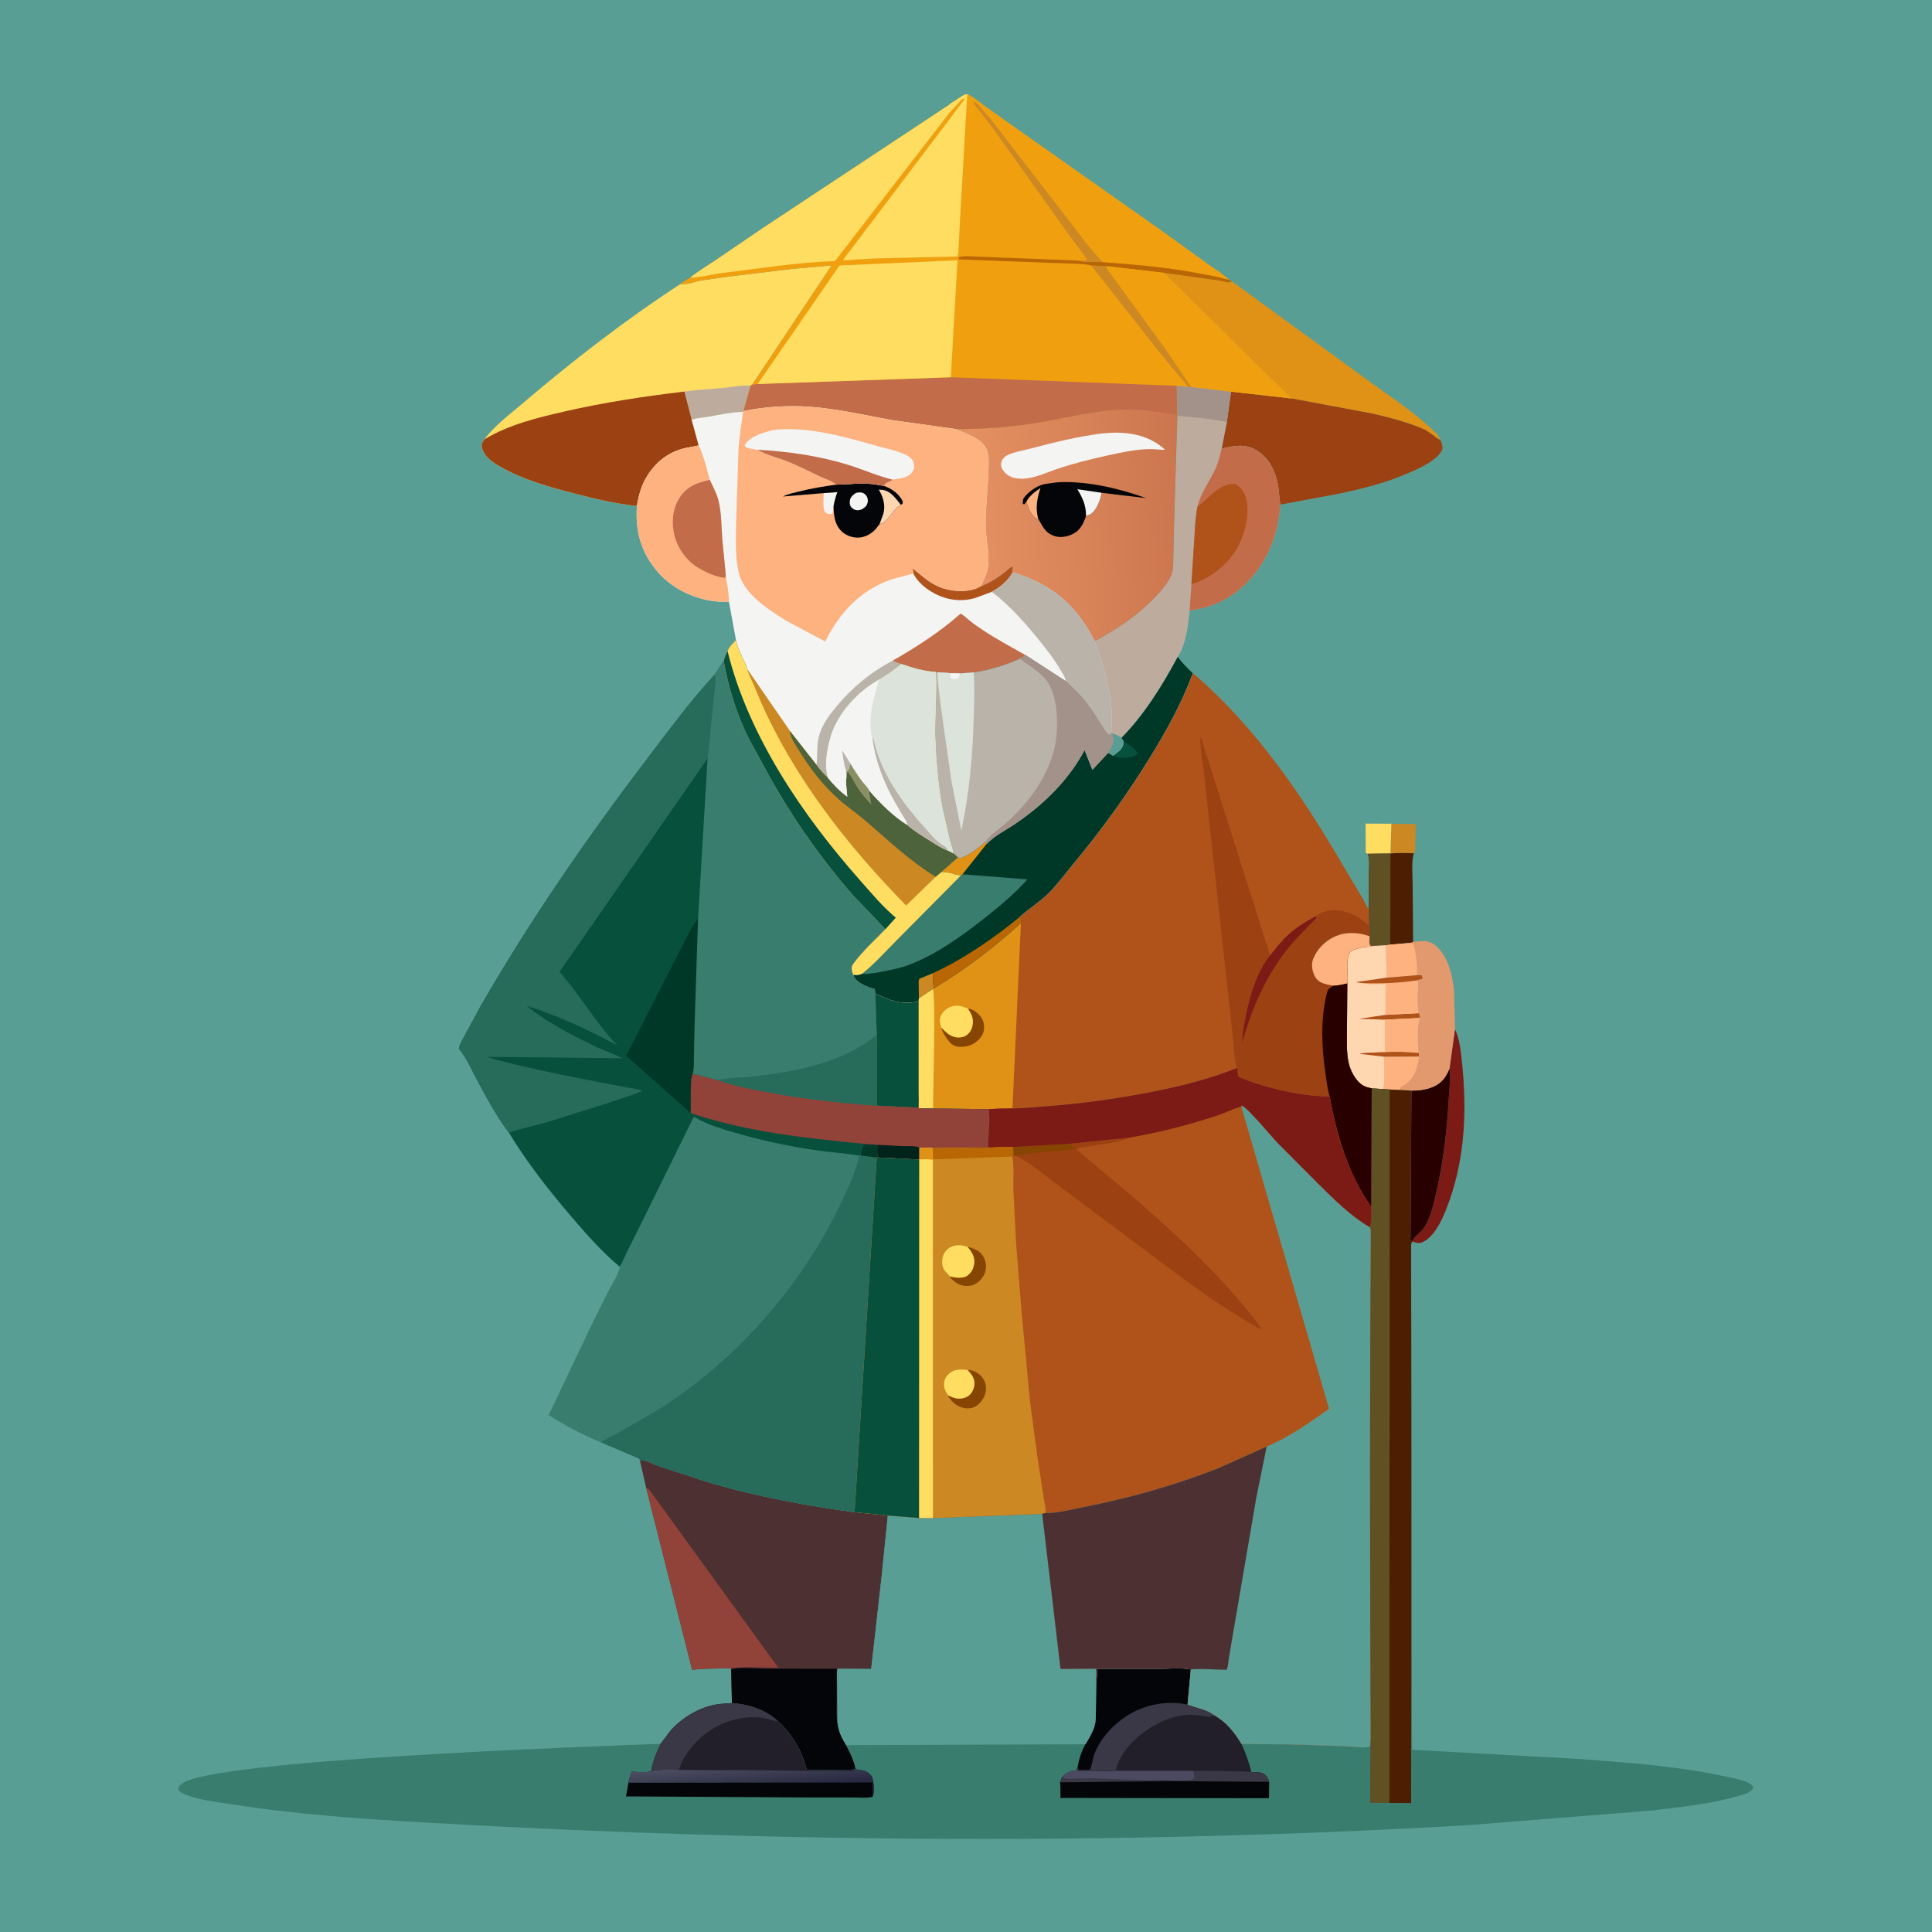 <svg version="1.1" xmlns="http://www.w3.org/2000/svg" style="display: block;" viewBox="0 0 2048 2048" width="1024" height="1024">
<defs>
	<linearGradient id="Gradient1" gradientUnits="userSpaceOnUse" x1="1253.07" y1="550.59" x2="1027.12" y2="565.305">
		<stop class="stop0" offset="0" stop-opacity="1" stop-color="rgb(203,118,78)"/>
		<stop class="stop1" offset="1" stop-opacity="1" stop-color="rgb(230,145,99)"/>
	</linearGradient>
	<linearGradient id="Gradient2" gradientUnits="userSpaceOnUse" x1="796.594" y1="1898.75" x2="793.939" y2="1869.02">
		<stop class="stop0" offset="0" stop-opacity="1" stop-color="rgb(39,40,64)"/>
		<stop class="stop1" offset="1" stop-opacity="1" stop-color="rgb(74,76,95)"/>
	</linearGradient>
</defs>
<path transform="translate(0,0)" fill="rgb(89,158,149)" d="M -0 -0 L 2048 0 L 2048 2048 L -0 2048 L -0 -0 z"/>
<path transform="translate(0,0)" fill="rgb(204,136,35)" d="M 1474.93 873.174 L 1500.82 873.624 L 1500.01 903.46 L 1498.64 904.427 C 1490.46 904.329 1482.08 903.856 1473.95 904.831 L 1474.93 873.174 z"/>
<path transform="translate(0,0)" fill="rgb(255,221,97)" d="M 1449.75 905.092 C 1448.35 904.584 1449.11 905.002 1447.68 903.5 L 1447.62 873.063 L 1474.93 873.174 L 1473.95 904.831 L 1449.75 905.092 z"/>
<path transform="translate(0,0)" fill="rgb(124,27,21)" d="M 1542.32 1090.89 C 1547.57 1101.79 1548.83 1116.85 1550.04 1128.85 C 1554.91 1176.85 1552.87 1225.7 1536.83 1271.56 C 1531.79 1285.95 1522.98 1309.67 1508.38 1316.56 C 1504.05 1318.6 1501.31 1317.41 1497.06 1316 C 1498.3 1311.53 1505.07 1307.27 1508.03 1303.5 C 1515.54 1293.93 1519.02 1278.7 1521.83 1267.02 C 1530.01 1232.94 1533.94 1197.46 1535.91 1162.5 C 1536.45 1152.93 1537.9 1142.24 1536.52 1132.74 L 1542.32 1090.89 z"/>
<path transform="translate(0,0)" fill="rgb(77,30,1)" d="M 1473.95 904.831 C 1482.08 903.856 1490.46 904.329 1498.64 904.427 C 1496.01 914.414 1497.41 927.401 1497.47 937.755 L 1497.95 998.525 L 1495.25 999.55 L 1473.79 1001.35 L 1469.01 1002.01 L 1454.79 1002.74 L 1452.48 1002.34 C 1450.98 999.946 1451.76 995.441 1451.84 992.532 L 1451.29 980.321 L 1450.92 963.843 L 1451.11 926.823 C 1451.09 920.284 1452.3 911.136 1449.75 905.092 L 1473.95 904.831 z"/>
<path transform="translate(0,0)" fill="rgb(95,81,36)" d="M 1449.75 905.092 L 1473.95 904.831 L 1473.79 1001.35 L 1469.01 1002.01 L 1454.79 1002.74 L 1452.48 1002.34 C 1450.98 999.946 1451.76 995.441 1451.84 992.532 L 1451.29 980.321 L 1450.92 963.843 L 1451.11 926.823 C 1451.09 920.284 1452.3 911.136 1449.75 905.092 z"/>
<path transform="translate(0,0)" fill="rgb(40,0,0)" d="M 1536.52 1132.74 C 1537.9 1142.24 1536.45 1152.93 1535.91 1162.5 C 1533.94 1197.46 1530.01 1232.94 1521.83 1267.02 C 1519.02 1278.7 1515.54 1293.93 1508.03 1303.5 C 1505.07 1307.27 1498.3 1311.53 1497.06 1316 L 1495.15 1314.47 L 1496.16 1156.11 C 1503.83 1156.14 1511.57 1155.24 1518.69 1152.28 C 1528.3 1148.29 1532.68 1141.93 1536.52 1132.74 z"/>
<path transform="translate(0,0)" fill="rgb(227,153,110)" d="M 1497.95 998.525 C 1506.26 997.648 1513.47 995.943 1520.59 1001.41 C 1535.15 1012.58 1539.69 1033.59 1541.39 1051.02 L 1542.32 1090.89 L 1536.52 1132.74 C 1532.68 1141.93 1528.3 1148.29 1518.69 1152.28 C 1511.57 1155.24 1503.83 1156.14 1496.16 1156.11 L 1483.25 1155.4 L 1473.16 1154.93 L 1465.22 1154.41 L 1466.73 1153.46 C 1468.1 1142.59 1467.42 1131.1 1467.41 1120.14 L 1504.29 1119.97 L 1504.05 1116.1 C 1501.93 1109.13 1502.26 1085.49 1504.97 1079.12 C 1505.27 1076.41 1505.17 1076.33 1503.77 1073.98 C 1501.57 1064.35 1502.98 1051.11 1502.9 1041 L 1501.23 1039.39 L 1501.27 1039.23 L 1507.5 1037.83 C 1507.99 1035.56 1508.32 1036.03 1507 1033.83 L 1501.77 1033.72 L 1470.02 1036.37 L 1469.01 1002.01 L 1473.79 1001.35 L 1495.25 999.55 L 1497.95 998.525 z"/>
<path transform="translate(0,0)" fill="rgb(253,178,127)" d="M 1467.41 1120.14 L 1504.29 1119.97 C 1502.59 1130.9 1500.21 1141.52 1490.8 1148.44 C 1487.49 1150.88 1485.28 1151.65 1483.25 1155.4 L 1473.16 1154.93 L 1465.22 1154.41 L 1466.73 1153.46 C 1468.1 1142.59 1467.42 1131.1 1467.41 1120.14 z"/>
<path transform="translate(0,0)" fill="rgb(253,178,127)" d="M 1473.79 1001.35 L 1495.25 999.55 L 1498.5 1001.06 C 1500.8 1010.43 1503.02 1024.33 1501.77 1033.72 L 1470.02 1036.37 L 1469.01 1002.01 L 1473.79 1001.35 z"/>
<path transform="translate(0,0)" fill="rgb(254,214,176)" d="M 1454.79 1002.74 L 1469.01 1002.01 L 1470.02 1036.37 L 1501.77 1033.72 L 1507 1033.83 C 1508.32 1036.03 1507.99 1035.56 1507.5 1037.83 L 1501.27 1039.23 L 1501.23 1039.39 L 1502.9 1041 C 1502.98 1051.11 1501.57 1064.35 1503.77 1073.98 C 1505.17 1076.33 1505.27 1076.41 1504.97 1079.12 C 1502.26 1085.49 1501.93 1109.13 1504.05 1116.1 L 1504.29 1119.97 L 1467.41 1120.14 C 1467.42 1131.1 1468.1 1142.59 1466.73 1153.46 L 1465.22 1154.41 L 1454.05 1153.72 C 1447.59 1152.42 1444.09 1151.14 1439.48 1146.2 C 1434.84 1141.22 1431.19 1133.62 1429.66 1127.01 C 1427 1115.56 1427.81 1102.92 1427.82 1091.23 L 1428.14 1042.52 C 1429.65 1031.42 1425.47 1019.51 1431.03 1009 C 1433.58 1007.06 1435.1 1006.71 1437.99 1005.87 L 1440.99 1004.92 L 1443.5 1004.44 C 1447.17 1003.12 1450.37 1004.08 1453.94 1003.06 L 1454.79 1002.74 z"/>
<path transform="translate(0,0)" fill="rgb(175,83,27)" d="M 1503.77 1073.98 C 1505.17 1076.33 1505.27 1076.41 1504.97 1079.12 L 1467.94 1080.92 L 1440.5 1079.99 L 1468.72 1075.81 L 1503.77 1073.98 z"/>
<path transform="translate(0,0)" fill="rgb(253,178,127)" d="M 1501.77 1033.72 L 1507 1033.83 C 1508.32 1036.03 1507.99 1035.56 1507.5 1037.83 L 1501.27 1039.23 L 1501.23 1039.39 L 1502.9 1041 C 1502.98 1051.11 1501.57 1064.35 1503.77 1073.98 L 1468.72 1075.81 L 1469.01 1043.12 C 1461.72 1043.2 1453.35 1044.06 1446.26 1042.39 L 1445.44 1042.18 C 1442.65 1042.07 1440.1 1041.66 1437.38 1041.12 L 1470.02 1036.37 L 1501.77 1033.72 z"/>
<path transform="translate(0,0)" fill="rgb(175,83,27)" d="M 1501.77 1033.72 L 1507 1033.83 C 1508.32 1036.03 1507.99 1035.56 1507.5 1037.83 L 1501.27 1039.23 L 1501.23 1039.39 C 1482.58 1042.03 1464.26 1042.79 1445.44 1042.18 C 1442.65 1042.07 1440.1 1041.66 1437.38 1041.12 L 1470.02 1036.37 L 1501.77 1033.72 z"/>
<path transform="translate(0,0)" fill="rgb(253,178,127)" d="M 1467.94 1080.92 L 1504.97 1079.12 C 1502.26 1085.49 1501.93 1109.13 1504.05 1116.1 L 1504.29 1119.97 L 1467.41 1120.14 L 1441.3 1117.11 C 1446.7 1115.7 1452.67 1115.93 1458.23 1115.7 L 1458.56 1115.13 L 1467.95 1114.61 L 1467.94 1080.92 z"/>
<path transform="translate(0,0)" fill="rgb(175,83,27)" d="M 1458.23 1115.7 L 1469.5 1115.4 C 1480.6 1114.29 1492.89 1115.56 1504.05 1116.1 L 1504.29 1119.97 L 1467.41 1120.14 L 1441.3 1117.11 C 1446.7 1115.7 1452.67 1115.93 1458.23 1115.7 z"/>
<path transform="translate(0,0)" fill="rgb(224,146,22)" d="M 1233.7 289.207 L 1292.28 297.394 C 1297.05 297.964 1301.42 300.651 1305.92 298.353 L 1446.04 400.281 C 1470.98 418.809 1499.25 436.571 1521.42 458.29 C 1523.81 460.628 1525.56 463.336 1526.82 466.42 C 1520.36 463.418 1515.82 457.809 1508.94 454.848 C 1492.26 447.664 1473.9 442.951 1456.26 438.741 L 1368.95 422.356 L 1233.7 289.207 z"/>
<path transform="translate(0,0)" fill="rgb(155,65,18)" d="M 1304.91 415.139 L 1368.95 422.356 L 1456.26 438.741 C 1473.9 442.951 1492.26 447.664 1508.94 454.848 C 1515.82 457.809 1520.36 463.418 1526.82 466.42 C 1528.54 469.82 1529.1 472.193 1529.14 476 C 1523.99 488.758 1501.07 498.01 1489.1 503.049 C 1466.87 512.41 1443.52 518.168 1420 523.182 L 1357.06 534.913 L 1354.81 514.43 C 1352.06 499.977 1345.94 486.53 1333.23 478.186 C 1320.42 469.775 1308.94 472.439 1295 475.61 L 1300.48 447.502 L 1304.91 415.139 z"/>
<path transform="translate(0,0)" fill="rgb(189,171,157)" d="M 1247.35 408.93 L 1259.26 409.988 L 1262.82 410.11 L 1304.91 415.139 L 1300.48 447.502 L 1295 475.61 C 1308.94 472.439 1320.42 469.775 1333.23 478.186 C 1345.94 486.53 1352.06 499.977 1354.81 514.43 L 1357.06 534.913 C 1355.3 567.612 1341.85 599.703 1317.24 621.929 C 1301.16 636.447 1282.36 644.24 1261.07 647.262 C 1259.58 662.281 1257.27 683.563 1248.54 696.002 C 1232.1 726.673 1213.17 757.243 1188.68 782.234 C 1185.6 779.957 1182.8 778.866 1179.19 777.652 L 1178.1 777.023 C 1177.93 770.818 1178.91 764.581 1178.67 758.313 C 1177.59 730.27 1169.71 705.812 1160.46 679.65 C 1181.41 668.353 1200.73 655.991 1217.97 639.441 C 1226.42 631.319 1238.06 619.449 1242.1 608.238 C 1244.06 602.824 1243.6 595.846 1243.75 590.092 L 1244.5 556.166 L 1248.03 440.81 L 1247.92 440.223 L 1247.35 408.93 z"/>
<path transform="translate(0,0)" fill="rgb(163,146,137)" d="M 1247.35 408.93 L 1259.26 409.988 L 1262.82 410.11 L 1304.91 415.139 L 1300.48 447.502 C 1283.7 443.662 1265.19 442.368 1248.03 440.81 L 1247.92 440.223 L 1247.35 408.93 z"/>
<path transform="translate(0,0)" fill="rgb(194,108,73)" d="M 1295 475.61 C 1308.94 472.439 1320.42 469.775 1333.23 478.186 C 1345.94 486.53 1352.06 499.977 1354.81 514.43 L 1357.06 534.913 C 1355.3 567.612 1341.85 599.703 1317.24 621.929 C 1301.16 636.447 1282.36 644.24 1261.07 647.262 L 1262.97 619.273 L 1266.25 567.948 C 1266.91 557.645 1267.29 547.281 1269.38 537.148 C 1272.58 522.849 1282.32 510.261 1288.37 497.065 C 1291.46 490.314 1293.27 482.806 1295 475.61 z"/>
<path transform="translate(0,0)" fill="rgb(175,83,27)" d="M 1269.38 537.148 L 1270.26 536.483 C 1282.39 527.181 1292.62 511.996 1309.5 513.101 C 1315.61 516.731 1319.04 521.092 1320.89 528 C 1325.44 544.981 1319.38 567.427 1310.7 582.272 C 1300.99 598.874 1281.62 614.069 1262.97 619.273 L 1266.25 567.948 C 1266.91 557.645 1267.29 547.281 1269.38 537.148 z"/>
<path transform="translate(0,0)" fill="rgb(77,30,1)" d="M 1454.05 1153.72 L 1465.22 1154.41 L 1473.16 1154.93 L 1483.25 1155.4 L 1496.16 1156.11 L 1495.15 1314.47 L 1497.06 1316 C 1496.28 1317.49 1495.88 1318.66 1495.84 1320.37 L 1496.15 1495.85 L 1496.2 1778.79 L 1496.14 1911.72 L 1472.9 1911.24 L 1452.18 1911.08 L 1452.81 1843.75 L 1452.12 1553.93 L 1452.61 1391.75 L 1452.95 1304.38 C 1452.92 1302.84 1452.71 1302.15 1451.82 1300.91 C 1454.48 1296.32 1453.33 1284.97 1453.48 1279.32 L 1454.05 1153.72 z"/>
<path transform="translate(0,0)" fill="rgb(95,81,36)" d="M 1454.05 1153.72 L 1465.22 1154.41 L 1473.16 1154.93 L 1472.9 1911.24 L 1452.18 1911.08 L 1452.81 1843.75 L 1452.12 1553.93 L 1452.61 1391.75 L 1452.95 1304.38 C 1452.92 1302.84 1452.71 1302.15 1451.82 1300.91 C 1454.48 1296.32 1453.33 1284.97 1453.48 1279.32 L 1454.05 1153.72 z"/>
<path transform="translate(0,0)" fill="url(#Gradient1)" d="M 1013.8 454.931 C 1044.14 454.867 1073.42 452.731 1103.34 447.584 C 1133 442.481 1162.72 434.672 1192.97 434.151 C 1210.98 433.841 1230.11 437.434 1247.92 440.223 L 1248.03 440.81 L 1244.5 556.166 L 1243.75 590.092 C 1243.6 595.846 1244.06 602.824 1242.1 608.238 C 1238.06 619.449 1226.42 631.319 1217.97 639.441 C 1200.73 655.991 1181.41 668.353 1160.46 679.65 L 1156.94 673.084 C 1137.86 638.404 1110.87 617.56 1073.36 606.749 L 1073.62 601.251 L 1072.29 600.5 C 1066.06 605.567 1059.94 610.834 1053 614.917 C 1048.64 617.478 1044.43 619.646 1039.69 621.463 C 1043.47 613.855 1046.59 607.979 1047.47 599.352 C 1048.95 584.86 1044.84 570.648 1044.77 556.094 C 1044.68 536.964 1047.3 518.053 1047.76 498.938 C 1047.92 492.202 1048.68 484.639 1046.55 478.182 C 1042.05 464.53 1025.14 460.822 1013.8 454.931 z"/>
<path transform="translate(0,0)" fill="rgb(3,5,9)" d="M 1087.99 531.907 L 1085.68 534.714 L 1084.19 534 C 1084.07 530.168 1084.24 528.812 1086.84 525.875 C 1092.29 519.695 1101.19 513.674 1109.5 512.797 C 1114.51 512.268 1119.35 511.203 1124.41 511.06 C 1154.42 510.208 1187.08 517.979 1215.1 528.07 L 1167.77 522.374 C 1166.4 529.939 1162.98 539.983 1156.5 544.782 C 1155.3 545.674 1153.93 545.949 1152.54 546.41 L 1151.22 546.897 C 1148.59 554.864 1145.54 561.609 1137.65 565.808 C 1131.53 569.065 1123.82 570.439 1117.17 568.029 C 1107.37 564.476 1105.34 557.754 1100.48 549.789 L 1097.5 549.103 C 1091.88 543.896 1090.11 539.027 1087.99 531.907 z"/>
<path transform="translate(0,0)" fill="rgb(253,178,127)" d="M 1087.99 531.907 C 1091.3 525.405 1097.06 521.327 1102.92 517.314 C 1099.3 528.559 1097.48 538.086 1100.48 549.789 L 1097.5 549.103 C 1091.88 543.896 1090.11 539.027 1087.99 531.907 z"/>
<path transform="translate(0,0)" fill="rgb(244,244,243)" d="M 1151.22 546.897 C 1151.22 535.492 1147.77 528.203 1142.09 518.599 L 1167.77 522.374 C 1166.4 529.939 1162.98 539.983 1156.5 544.782 C 1155.3 545.674 1153.93 545.949 1152.54 546.41 L 1151.22 546.897 z"/>
<path transform="translate(0,0)" fill="rgb(244,244,243)" d="M 1168.81 459.4 L 1178.28 458.741 C 1199.17 457.927 1219.44 462.257 1234.98 476.768 L 1233.24 476.847 C 1227.6 476.613 1222.22 475.877 1216.51 476.105 C 1202.35 476.67 1188.5 479.643 1174.7 482.66 C 1156.14 486.716 1137.73 491.295 1119.73 497.382 C 1105.53 502.291 1089.09 510.643 1073.83 506.229 C 1069.02 504.839 1064.34 500.99 1062.1 496.5 C 1060.47 493.241 1061.18 490.562 1062.35 487.306 C 1063.64 485.762 1065.04 484.102 1066.81 483.103 C 1073.35 479.426 1083.49 477.817 1090.74 475.916 C 1116.6 469.137 1142.24 462.691 1168.81 459.4 z"/>
<path transform="translate(0,0)" fill="rgb(255,221,97)" d="M 721.123 301.171 L 722.398 301.307 C 728.625 301.824 737.033 298.461 743.385 297.298 L 772.304 293.158 L 839.402 285.065 L 881.651 281.303 L 797.4 407.763 L 795.696 408.871 L 788.074 435.766 L 787.704 436.686 C 775.84 436.628 761.981 439.936 750.197 441.89 C 744.848 442.777 738.232 443.025 733.211 444.95 L 740.683 472.208 C 734.69 473.713 728.482 474.265 722.553 475.996 C 706.409 480.708 694.069 491.274 685.469 505.542 C 679.644 515.207 677.015 525.274 675.186 536.304 C 652.931 534.096 631.072 528.805 609.457 523.23 C 582.153 516.188 553.629 508.289 529.141 493.988 C 521.716 489.652 512.939 483.54 510.983 474.609 C 510.11 470.625 511.399 468.848 513.49 465.704 C 523.815 451.601 540.69 438.984 553.965 427.668 C 606.824 382.61 662.9 339.096 721.123 301.171 z"/>
<path transform="translate(0,0)" fill="rgb(189,171,157)" d="M 725.503 415.069 C 738.829 413.06 752.525 412.582 765.946 411.293 C 775.445 410.38 786.238 408.065 795.696 408.871 L 788.074 435.766 L 787.704 436.686 C 775.84 436.628 761.981 439.936 750.197 441.89 C 744.848 442.777 738.232 443.025 733.211 444.95 L 725.503 415.069 z"/>
<path transform="translate(0,0)" fill="rgb(155,65,18)" d="M 513.49 465.704 C 539.318 450.169 569.336 442.861 598.44 436.186 C 640.655 426.504 682.527 420.23 725.503 415.069 L 733.211 444.95 L 740.683 472.208 C 734.69 473.713 728.482 474.265 722.553 475.996 C 706.409 480.708 694.069 491.274 685.469 505.542 C 679.644 515.207 677.015 525.274 675.186 536.304 C 652.931 534.096 631.072 528.805 609.457 523.23 C 582.153 516.188 553.629 508.289 529.141 493.988 C 521.716 489.652 512.939 483.54 510.983 474.609 C 510.11 470.625 511.399 468.848 513.49 465.704 z"/>
<path transform="translate(0,0)" fill="rgb(77,48,50)" d="M 678.306 1548.08 C 679.037 1547.92 679.761 1547.48 680.5 1547.6 C 685.749 1548.47 692.617 1552.16 697.833 1553.94 L 751.935 1571.64 C 802.548 1586.4 853.686 1595.95 905.899 1603.01 L 941.139 1606.51 L 934.748 1669.49 L 923.541 1769.24 L 888.088 1768.97 C 886.59 1773.98 887.558 1781.5 887.582 1786.81 L 887.823 1826.54 C 889.018 1835.71 892.269 1842.18 896.98 1849.96 C 900.57 1857.03 904.363 1864.12 906.24 1871.88 L 906.04 1875.16 C 904.197 1875.87 902.456 1875.97 900.5 1876.01 C 895.904 1876.1 856.079 1876.51 855.26 1875.91 C 855.048 1875.75 853.473 1869.91 853.26 1869.26 C 851.694 1864.44 849.807 1859.54 847.558 1855 C 842.264 1844.31 834.541 1833.63 825.76 1825.54 L 824.808 1824.67 C 811.197 1812.1 794.014 1806.78 775.87 1805.37 L 775.066 1769.63 L 774.561 1768.83 C 770.356 1767.93 765.458 1768.52 761.168 1768.62 C 752.572 1768.81 743.991 1768.92 735.439 1769.89 L 733.689 1770.1 L 684.848 1576.78 L 678.306 1548.08 z"/>
<path transform="translate(0,0)" fill="rgb(3,5,9)" d="M 775.066 1769.63 C 785.196 1767.04 799.596 1768.84 810.162 1768.85 L 886.905 1768.95 L 886.91 1804.28 C 886.923 1811.55 886.266 1819.42 887.823 1826.54 C 889.018 1835.71 892.269 1842.18 896.98 1849.96 C 900.57 1857.03 904.363 1864.12 906.24 1871.88 L 906.04 1875.16 C 904.197 1875.87 902.456 1875.97 900.5 1876.01 C 895.904 1876.1 856.079 1876.51 855.26 1875.91 C 855.048 1875.75 853.473 1869.91 853.26 1869.26 C 851.694 1864.44 849.807 1859.54 847.558 1855 C 842.264 1844.31 834.541 1833.63 825.76 1825.54 L 824.808 1824.67 C 811.197 1812.1 794.014 1806.78 775.87 1805.37 L 775.066 1769.63 z"/>
<path transform="translate(0,0)" fill="rgb(145,66,57)" d="M 684.848 1576.78 L 688.19 1579.01 L 825.126 1767.96 C 815.993 1767.93 780.585 1765.97 774.561 1768.83 C 770.356 1767.93 765.458 1768.52 761.168 1768.62 C 752.572 1768.81 743.991 1768.92 735.439 1769.89 L 733.689 1770.1 L 684.848 1576.78 z"/>
<path transform="translate(0,0)" fill="rgb(57,125,111)" d="M 735.487 1183.9 C 750.33 1192.67 767.414 1197.55 783.908 1202.19 C 812.026 1210.09 840.071 1215.92 869 1219.96 C 882.815 1221.89 897.222 1222.63 910.893 1225.12 L 912.165 1224.85 C 912.37 1220.46 913.759 1216.35 915.822 1212.5 L 930.082 1213.53 C 930.068 1217.6 929.263 1223.3 930.879 1226.98 L 929.426 1227.02 L 905.899 1603.01 C 853.686 1595.95 802.548 1586.4 751.935 1571.64 L 697.833 1553.94 C 692.617 1552.16 685.749 1548.47 680.5 1547.6 C 679.761 1547.48 679.037 1547.92 678.306 1548.08 L 677.697 1546.28 L 636.967 1528.89 C 618.566 1521.62 598.236 1510.72 581.625 1500.04 L 624.358 1410.09 L 644.063 1370.16 C 647.876 1362.74 655.327 1351.6 656.863 1343.74 L 656.962 1342.82 C 660.149 1337.8 662.375 1331.85 665.007 1326.5 L 679.344 1297.89 L 735.487 1183.9 z"/>
<path transform="translate(0,0)" fill="rgb(39,107,91)" d="M 915.822 1212.5 L 930.082 1213.53 C 930.068 1217.6 929.263 1223.3 930.879 1226.98 L 929.426 1227.02 L 905.899 1603.01 C 853.686 1595.95 802.548 1586.4 751.935 1571.64 L 697.833 1553.94 C 692.617 1552.16 685.749 1548.47 680.5 1547.6 C 679.761 1547.48 679.037 1547.92 678.306 1548.08 L 677.697 1546.28 L 636.967 1528.89 C 642.124 1525.06 648.955 1522.43 654.639 1519.29 L 698.082 1494.13 C 779.101 1442.82 847.587 1365.79 889.39 1279.57 C 897.663 1262.51 906.713 1243.67 910.893 1225.12 L 912.165 1224.85 C 912.37 1220.46 913.759 1216.35 915.822 1212.5 z"/>
<path transform="translate(0,0)" fill="rgb(0,56,40)" d="M 915.822 1212.5 L 930.082 1213.53 C 930.068 1217.6 929.263 1223.3 930.879 1226.98 L 929.426 1227.02 L 912.165 1224.85 C 912.37 1220.46 913.759 1216.35 915.822 1212.5 z"/>
<path transform="translate(0,0)" fill="rgb(240,160,15)" d="M 1005.81 111.315 C 1006.99 109.723 1011.41 107.393 1013.16 106.263 C 1016.59 104.056 1022.25 99.157 1026.19 99.984 C 1031.27 103.047 1037.03 106.42 1041.36 110.5 L 1075.8 134.937 L 1234.67 246.865 L 1281.49 280.673 C 1288.4 285.647 1297.03 290.613 1302.99 296.54 L 1305.92 298.353 C 1301.42 300.651 1297.05 297.964 1292.28 297.394 L 1233.7 289.207 L 1368.95 422.356 L 1304.91 415.139 L 1262.82 410.11 L 1259.26 409.988 L 1247.35 408.93 L 1247.92 440.223 C 1230.11 437.434 1210.98 433.841 1192.97 434.151 C 1162.72 434.672 1133 442.481 1103.34 447.584 C 1073.42 452.731 1044.14 454.867 1013.8 454.931 L 945.461 445.36 C 916.386 440.043 887.443 433.279 857.879 431.166 C 835.159 429.543 810.355 431.18 788.074 435.766 L 795.696 408.871 L 797.4 407.763 L 881.651 281.303 L 839.402 285.065 L 772.304 293.158 L 743.385 297.298 C 737.033 298.461 728.625 301.824 722.398 301.307 L 721.123 301.171 C 724.541 298.51 727.926 296.352 731.743 294.305 C 740.107 287.402 750.101 281.56 759.125 275.469 L 809.933 240.91 L 1005.81 111.315 z"/>
<path transform="translate(0,0)" fill="rgb(185,102,5)" d="M 1156.87 281.641 C 1152.33 279.291 1129.21 279.323 1123.01 278.995 L 1016.5 274.992 L 1015.98 273 C 1019.93 270.582 1032.11 272.045 1037.46 272.065 L 1142.4 276.206 C 1150.31 278.574 1160.69 277.008 1169.18 277.942 C 1199.08 280.108 1228.9 282.583 1258.5 287.523 L 1287.29 292.813 C 1292.5 293.934 1297.74 295.729 1302.99 296.54 L 1305.92 298.353 C 1301.42 300.651 1297.05 297.964 1292.28 297.394 L 1233.7 289.207 L 1175.77 282.493 L 1175.19 281.909 C 1171.96 282.248 1168.84 282.621 1165.63 282.054 C 1162.71 281.539 1159.83 281.624 1156.87 281.641 z"/>
<path transform="translate(0,0)" fill="rgb(204,136,35)" d="M 1156.87 281.641 C 1159.83 281.624 1162.71 281.539 1165.63 282.054 C 1168.84 282.621 1171.96 282.248 1175.19 281.909 L 1175.77 282.493 L 1173.29 283.168 C 1174.16 286.61 1176.75 289.18 1178.79 292.046 L 1192.74 311.271 L 1234.29 368.175 L 1262.82 410.11 L 1259.26 409.988 C 1255.75 404.542 1251.01 400.029 1246.88 395.051 L 1225.06 368.396 L 1156.87 281.641 z"/>
<path transform="translate(0,0)" fill="rgb(204,136,35)" d="M 1142.4 276.206 L 1151.5 275.978 C 1151.62 275.485 1151.94 275.001 1151.86 274.5 C 1151.68 273.291 1137.95 255.783 1135.89 252.915 L 1054 138 L 1039.73 119.181 C 1037.09 115.789 1033.69 112.385 1031.88 108.5 L 1033.5 107.912 L 1037.99 112.353 C 1053.32 129.137 1066.12 147.037 1079.89 165.013 L 1132.27 232.633 C 1144.01 247.795 1155.54 264.467 1169.18 277.942 C 1160.69 277.008 1150.31 278.574 1142.4 276.206 z"/>
<path transform="translate(0,0)" fill="rgb(240,160,15)" d="M 1175.77 282.493 L 1233.7 289.207 L 1368.95 422.356 L 1304.91 415.139 L 1262.82 410.11 L 1234.29 368.175 L 1192.74 311.271 L 1178.79 292.046 C 1176.75 289.18 1174.16 286.61 1173.29 283.168 L 1175.77 282.493 z"/>
<path transform="translate(0,0)" fill="rgb(194,108,73)" d="M 1007.91 399.896 L 1247.35 408.93 L 1247.92 440.223 C 1230.11 437.434 1210.98 433.841 1192.97 434.151 C 1162.72 434.672 1133 442.481 1103.34 447.584 C 1073.42 452.731 1044.14 454.867 1013.8 454.931 L 945.461 445.36 C 916.386 440.043 887.443 433.279 857.879 431.166 C 835.159 429.543 810.355 431.18 788.074 435.766 L 795.696 408.871 L 797.4 407.763 L 803.14 407.067 L 1007.91 399.896 z"/>
<path transform="translate(0,0)" fill="rgb(255,221,97)" d="M 803.14 407.067 L 889.889 281.424 L 1014.99 275.903 L 1007.91 399.896 L 803.14 407.067 z"/>
<path transform="translate(0,0)" fill="rgb(255,221,97)" d="M 1005.81 111.315 C 1006.99 109.723 1011.41 107.393 1013.16 106.263 C 1016.59 104.056 1022.25 99.157 1026.19 99.984 L 1025.23 101.516 L 1017.46 236.429 L 1016.15 262.682 C 1015.99 265.755 1016.45 269.279 1014.75 271.868 L 927.824 273.96 L 905.777 275.183 C 901.879 275.436 897.485 276.233 893.651 275.556 L 1022.62 105.05 L 1020.42 104.5 L 1006.97 118.86 L 885.117 276.778 C 845.21 278.018 805.069 284.624 765.463 289.403 C 754.391 290.738 742.8 294.239 731.743 294.305 C 740.107 287.402 750.101 281.56 759.125 275.469 L 809.933 240.91 L 1005.81 111.315 z"/>
<path transform="translate(0,0)" fill="rgb(175,83,27)" d="M 1264.49 713.502 C 1331.2 770.66 1380.76 843.644 1424.57 919.009 C 1432.76 933.104 1441.79 946.882 1449.24 961.369 C 1449.95 962.743 1449.72 962.277 1450.92 963.843 L 1451.29 980.321 L 1451.84 992.532 C 1451.76 995.441 1450.98 999.946 1452.48 1002.34 L 1454.79 1002.74 L 1453.94 1003.06 C 1450.37 1004.08 1447.17 1003.12 1443.5 1004.44 L 1440.99 1004.92 L 1437.99 1005.87 C 1435.1 1006.71 1433.58 1007.06 1431.03 1009 C 1425.47 1019.51 1429.65 1031.42 1428.14 1042.52 L 1427.82 1091.23 C 1427.81 1102.92 1427 1115.56 1429.66 1127.01 C 1431.19 1133.62 1434.84 1141.22 1439.48 1146.2 C 1444.09 1151.14 1447.59 1152.42 1454.05 1153.72 L 1453.48 1279.32 C 1429.43 1245.52 1416.65 1202.87 1409.5 1162.35 C 1386.25 1162.11 1362.45 1157.63 1340.17 1151.08 C 1330.82 1148.33 1321.17 1145.49 1312.45 1141.07 L 1311.53 1132.01 C 1278.34 1145.28 1243.45 1153.42 1208.35 1159.82 C 1175.1 1165.89 1141.87 1170.31 1108.14 1172.71 C 1096.66 1173.53 1084.75 1175.14 1073.26 1175 L 1061.04 1175.1 L 1048.11 1175.76 L 989.128 1175.08 L 973.853 1174.7 L 973.732 1158.97 C 973.644 1162.9 974.513 1170.94 972.78 1174.21 L 929.236 1171.99 L 929.339 1097.08 L 927.835 1053.2 C 940.125 1058.6 949.073 1063.5 963.1 1062.88 C 965.811 1062.75 970.084 1062.66 972.567 1061.43 L 973.715 1060.66 L 974.092 1058.03 L 988.785 1048.34 L 989.994 1047.65 C 1023.58 1027.65 1053.19 1004.76 1082.21 978.628 C 1082.12 976.054 1081.89 974.482 1080.78 972.148 C 1091.09 962.726 1103.57 955.265 1113.2 945.199 C 1122.07 935.931 1130.06 925.12 1138.25 915.23 C 1167.38 880.084 1194.29 843.019 1218.27 804.171 C 1236.28 774.989 1252.55 745.807 1264.49 713.502 z"/>
<path transform="translate(0,0)" fill="rgb(224,146,22)" d="M 989.994 1047.65 C 1023.58 1027.65 1053.19 1004.76 1082.21 978.628 L 1073.26 1175 L 1061.04 1175.1 L 1048.11 1175.76 L 989.128 1175.08 L 973.853 1174.7 L 973.732 1158.97 C 973.644 1162.9 974.513 1170.94 972.78 1174.21 L 929.236 1171.99 L 929.339 1097.08 L 927.835 1053.2 C 940.125 1058.6 949.073 1063.5 963.1 1062.88 C 965.811 1062.75 970.084 1062.66 972.567 1061.43 L 973.715 1060.66 L 974.092 1058.03 L 988.785 1048.34 L 989.994 1047.65 z"/>
<path transform="translate(0,0)" fill="rgb(134,69,0)" d="M 1026.12 1069.25 C 1030.87 1069.3 1035.13 1072.94 1038.39 1076.26 C 1042.07 1080.01 1043.28 1084.85 1043.15 1089.98 C 1043.01 1095.25 1040.36 1099.44 1036.57 1102.96 C 1030.94 1108.17 1024.61 1109.84 1017 1109.65 C 1012.68 1109.54 1009.02 1107.63 1006.3 1104.31 C 1002.87 1100.1 999.089 1094.32 997.651 1089.09 C 1001.7 1093.25 1005.84 1097.65 1011.66 1099.16 C 1015.91 1100.27 1020.97 1099.9 1024.66 1097.31 C 1027.73 1095.16 1030.17 1091 1030.83 1087.33 C 1032.2 1079.68 1030.13 1075.49 1026.12 1069.25 z"/>
<path transform="translate(0,0)" fill="rgb(255,221,97)" d="M 997.651 1089.09 L 996.817 1085.5 C 996.106 1082.83 995.899 1081.06 996.778 1078.41 C 998.3 1073.83 1002.19 1069.68 1006.59 1067.74 C 1011.24 1065.7 1016.59 1065.42 1021.3 1067.4 L 1026.12 1069.25 C 1030.13 1075.49 1032.2 1079.68 1030.83 1087.33 C 1030.17 1091 1027.73 1095.16 1024.66 1097.31 C 1020.97 1099.9 1015.91 1100.27 1011.66 1099.16 C 1005.84 1097.65 1001.7 1093.25 997.651 1089.09 z"/>
<path transform="translate(0,0)" fill="rgb(255,221,97)" d="M 988.785 1048.34 C 992.193 1055.03 989.03 1156.6 989.128 1175.08 L 973.853 1174.7 L 973.732 1158.97 L 973.715 1060.66 L 974.092 1058.03 L 988.785 1048.34 z"/>
<path transform="translate(0,0)" fill="rgb(6,80,60)" d="M 927.835 1053.2 C 940.125 1058.6 949.073 1063.5 963.1 1062.88 C 965.811 1062.75 970.084 1062.66 972.567 1061.43 L 973.715 1060.66 L 973.732 1158.97 C 973.644 1162.9 974.513 1170.94 972.78 1174.21 L 929.236 1171.99 L 929.339 1097.08 L 927.835 1053.2 z"/>
<path transform="translate(0,0)" fill="rgb(155,65,18)" d="M 1311.53 1132.01 C 1307.81 1122.55 1308.18 1108.8 1306.78 1098.62 L 1282.5 876.687 L 1276.42 820.706 C 1274.93 808.462 1271.86 793.718 1272.5 781.51 C 1273.6 782.879 1274.3 783.741 1274.69 785.502 C 1275.11 787.372 1275.35 789.128 1275.94 790.968 L 1276.45 792.5 L 1277.43 795.5 L 1346.35 1012.74 C 1352.59 1005.23 1358.37 997.589 1365.57 990.929 C 1374.33 982.823 1384.33 976.91 1394.73 971.206 C 1402.63 965.531 1410.76 963.818 1420.36 965.314 C 1430.69 966.924 1440.39 971.802 1448.04 978.759 C 1449.18 979.8 1449.77 980.1 1451.29 980.321 L 1451.84 992.532 C 1451.76 995.441 1450.98 999.946 1452.48 1002.34 L 1454.79 1002.74 L 1453.94 1003.06 C 1450.37 1004.08 1447.17 1003.12 1443.5 1004.44 L 1440.99 1004.92 L 1437.99 1005.87 C 1435.1 1006.71 1433.58 1007.06 1431.03 1009 C 1425.47 1019.51 1429.65 1031.42 1428.14 1042.52 L 1427.82 1091.23 C 1427.81 1102.92 1427 1115.56 1429.66 1127.01 C 1431.19 1133.62 1434.84 1141.22 1439.48 1146.2 C 1444.09 1151.14 1447.59 1152.42 1454.05 1153.72 L 1453.48 1279.32 C 1429.43 1245.52 1416.65 1202.87 1409.5 1162.35 C 1386.25 1162.11 1362.45 1157.63 1340.17 1151.08 C 1330.82 1148.33 1321.17 1145.49 1312.45 1141.07 L 1311.53 1132.01 z"/>
<path transform="translate(0,0)" fill="rgb(124,27,21)" d="M 1394.73 971.206 L 1395.47 972.966 C 1386.43 982.648 1376.7 991.728 1368.17 1001.88 C 1342.8 1032.08 1327.5 1067.29 1316.85 1104.89 C 1317 1094.52 1319 1085.13 1321.09 1075.04 C 1325.47 1053.82 1332.62 1029.87 1346.35 1012.74 C 1352.59 1005.23 1358.37 997.589 1365.57 990.929 C 1374.33 982.823 1384.33 976.91 1394.73 971.206 z"/>
<path transform="translate(0,0)" fill="rgb(253,178,127)" d="M 1413.46 1044.86 L 1407.5 1043.77 C 1401.77 1042.46 1396.94 1040.6 1393.95 1035.25 C 1391.19 1030.33 1389.76 1022.73 1391.72 1017.31 C 1395.57 1006.72 1404.33 997.67 1414.5 992.984 C 1426.31 987.544 1439.84 988.018 1451.84 992.532 C 1451.76 995.441 1450.98 999.946 1452.48 1002.34 L 1454.79 1002.74 L 1453.94 1003.06 C 1450.37 1004.08 1447.17 1003.12 1443.5 1004.44 L 1440.99 1004.92 L 1437.99 1005.87 C 1435.1 1006.71 1433.58 1007.06 1431.03 1009 C 1425.47 1019.51 1429.65 1031.42 1428.14 1042.52 C 1423.49 1043.45 1418.19 1044.93 1413.46 1044.86 z"/>
<path transform="translate(0,0)" fill="rgb(40,0,0)" d="M 1413.46 1044.86 C 1418.19 1044.93 1423.49 1043.45 1428.14 1042.52 L 1427.82 1091.23 C 1427.81 1102.92 1427 1115.56 1429.66 1127.01 C 1431.19 1133.62 1434.84 1141.22 1439.48 1146.2 C 1444.09 1151.14 1447.59 1152.42 1454.05 1153.72 L 1453.48 1279.32 C 1429.43 1245.52 1416.65 1202.87 1409.5 1162.35 C 1407.11 1154.28 1406.02 1144.79 1404.82 1136.45 C 1400.94 1109.5 1399.81 1080.3 1406.29 1053.72 C 1407.64 1048.2 1408.7 1047.72 1413.46 1044.86 z"/>
<path transform="translate(0,0)" fill="rgb(6,80,60)" d="M 757.689 715.072 L 767.117 700.696 C 771.787 726.143 778.875 750.658 789.614 774.238 C 795.502 787.166 802.893 799.458 809.586 811.973 C 835.741 860.884 867.76 907.249 904.215 949.057 L 938.571 984.982 C 927.541 996.392 914.74 1007.87 905.336 1020.61 C 903.62 1022.93 902.724 1024.26 902.844 1027.19 C 902.939 1029.49 903.661 1031.27 904.558 1033.36 C 906.419 1038.79 909.913 1041.25 915 1043.82 C 918.481 1045.58 922.927 1047.57 926.769 1048.13 L 928.061 1052.17 L 927.835 1053.2 L 929.339 1097.08 L 929.236 1171.99 L 972.78 1174.21 C 974.513 1170.94 973.644 1162.9 973.732 1158.97 L 973.853 1174.7 L 989.128 1175.08 L 1048.11 1175.76 C 1049.87 1188.58 1047.5 1202.74 1047.5 1215.72 C 1048.6 1216.04 1049.6 1216.33 1050.74 1216.5 L 988.184 1216.97 L 974.734 1216.4 L 974.679 1229.1 L 974.306 1229.17 L 930.879 1226.98 C 929.263 1223.3 930.068 1217.6 930.082 1213.53 L 915.822 1212.5 C 913.759 1216.35 912.37 1220.46 912.165 1224.85 L 910.893 1225.12 C 897.222 1222.63 882.815 1221.89 869 1219.96 C 840.071 1215.92 812.026 1210.09 783.908 1202.19 C 767.414 1197.55 750.33 1192.67 735.487 1183.9 L 679.344 1297.89 L 665.007 1326.5 C 662.375 1331.85 660.149 1337.8 656.962 1342.82 C 637.751 1326.79 621.373 1308.08 605.154 1289.11 C 581.467 1261.4 558.337 1231.89 539.486 1200.64 C 526.436 1183.7 515.186 1162.45 505.047 1143.54 C 499.566 1133.32 494.365 1121.31 487.011 1112.33 L 486.415 1111.62 C 486.888 1107.47 490.064 1102.72 491.939 1099 L 509.301 1066.87 C 561.51 976.217 621.27 889.436 684.637 806.217 C 708.188 775.288 731.217 743.595 757.689 715.072 z"/>
<path transform="translate(0,0)" fill="rgb(0,56,40)" d="M 732.147 1179.96 L 663.789 1119.15 L 721.488 1006.02 C 727.338 995.357 732.439 983.029 740.002 973.534 L 736.344 1086.14 L 735.573 1121.88 C 735.464 1126.81 735.93 1133.55 734.299 1138.18 C 731.278 1142.49 732.654 1171.95 732.147 1179.96 z"/>
<path transform="translate(0,0)" fill="rgb(145,66,57)" d="M 734.299 1138.18 L 760.731 1144.97 C 777.58 1150.93 795.704 1154.36 813.23 1157.67 C 851.382 1164.89 890.512 1169.18 929.236 1171.99 L 972.78 1174.21 C 974.513 1170.94 973.644 1162.9 973.732 1158.97 L 973.853 1174.7 L 989.128 1175.08 L 1048.11 1175.76 C 1049.87 1188.58 1047.5 1202.74 1047.5 1215.72 C 1048.6 1216.04 1049.6 1216.33 1050.74 1216.5 L 988.184 1216.97 L 974.734 1216.4 L 974.679 1229.1 L 974.306 1229.17 L 930.879 1226.98 C 929.263 1223.3 930.068 1217.6 930.082 1213.53 L 915.822 1212.5 C 856.544 1206.72 794.953 1200.26 738.06 1181.79 L 732.147 1179.96 C 732.654 1171.95 731.278 1142.49 734.299 1138.18 z"/>
<path transform="translate(0,0)" fill="rgb(0,35,28)" d="M 930.082 1213.53 L 957.178 1215 C 962.385 1215.14 969.987 1214.39 974.734 1216.4 L 974.679 1229.1 L 974.306 1229.17 L 930.879 1226.98 C 929.263 1223.3 930.068 1217.6 930.082 1213.53 z"/>
<path transform="translate(0,0)" fill="rgb(39,107,91)" d="M 757.689 715.072 C 758.86 723.416 757.021 732.91 756.312 741.307 L 750.051 803.995 L 593.167 1030.18 C 615.001 1054.77 631.472 1084.26 654.287 1108 C 624.051 1092.05 591.02 1076.29 558.288 1066.3 C 581.349 1084.64 607.121 1098.01 633.709 1110.48 C 642.151 1114.44 651.706 1117.4 659.758 1121.88 L 658.898 1121.79 L 515.701 1120.33 C 554.662 1131.65 595.218 1139.19 635 1147.1 L 664.482 1152.69 C 669.762 1153.66 676.125 1154.25 681.068 1156.31 C 668.449 1161.74 655.017 1165.63 642 1170.01 L 579.517 1189.73 C 566.278 1193.45 552.445 1196.12 539.486 1200.64 C 526.436 1183.7 515.186 1162.45 505.047 1143.54 C 499.566 1133.32 494.365 1121.31 487.011 1112.33 L 486.415 1111.62 C 486.888 1107.47 490.064 1102.72 491.939 1099 L 509.301 1066.87 C 561.51 976.217 621.27 889.436 684.637 806.217 C 708.188 775.288 731.217 743.595 757.689 715.072 z"/>
<path transform="translate(0,0)" fill="rgb(57,125,111)" d="M 757.689 715.072 L 767.117 700.696 C 771.787 726.143 778.875 750.658 789.614 774.238 C 795.502 787.166 802.893 799.458 809.586 811.973 C 835.741 860.884 867.76 907.249 904.215 949.057 L 938.571 984.982 C 927.541 996.392 914.74 1007.87 905.336 1020.61 C 903.62 1022.93 902.724 1024.26 902.844 1027.19 C 902.939 1029.49 903.661 1031.27 904.558 1033.36 C 906.419 1038.79 909.913 1041.25 915 1043.82 C 918.481 1045.58 922.927 1047.57 926.769 1048.13 L 928.061 1052.17 L 927.835 1053.2 L 929.339 1097.08 L 929.236 1171.99 C 890.512 1169.18 851.382 1164.89 813.23 1157.67 C 795.704 1154.36 777.58 1150.93 760.731 1144.97 L 734.299 1138.18 C 735.93 1133.55 735.464 1126.81 735.573 1121.88 L 736.344 1086.14 L 740.002 973.534 L 750.051 803.995 L 756.312 741.307 C 757.021 732.91 758.86 723.416 757.689 715.072 z"/>
<path transform="translate(0,0)" fill="rgb(39,107,91)" d="M 760.731 1144.97 C 772.511 1142.09 786.88 1142.44 799.119 1141.03 C 844.448 1135.8 893.028 1126.8 929.339 1097.08 L 929.236 1171.99 C 890.512 1169.18 851.382 1164.89 813.23 1157.67 C 795.704 1154.36 777.58 1150.93 760.731 1144.97 z"/>
<path transform="translate(0,0)" fill="rgb(57,125,111)" d="M 988.941 1609.17 L 1104.78 1604.75 L 1112.41 1669.17 L 1124.21 1769.08 L 1161.95 1768.91 L 1162.16 1781.23 C 1162.87 1777.23 1162.92 1772.96 1163.22 1768.9 L 1229.42 1768.94 C 1239.83 1768.96 1252.15 1767.74 1262.32 1769.64 L 1258.86 1806.9 L 1260.05 1807.34 C 1268.5 1810.37 1279.78 1812.34 1286.93 1818.07 C 1299.86 1825.21 1308.57 1836.22 1316.08 1848.68 L 1367.71 1849.1 L 1427.22 1851.11 C 1434.53 1851.38 1445.26 1853.38 1452.12 1851.5 L 1452.81 1843.75 L 1452.18 1911.08 L 1472.9 1911.24 L 1496.14 1911.72 L 1496.2 1778.79 L 1496.9 1854.82 L 1675.24 1864.65 C 1726.68 1868.58 1779.3 1872.26 1829.77 1883.29 C 1837.06 1884.89 1852.57 1887.31 1857.5 1892.85 C 1858.14 1893.57 1858.34 1894.17 1858.7 1895 C 1856.11 1899.93 1850.52 1901.51 1845.5 1903.04 C 1815.22 1912.24 1781.18 1915.7 1749.85 1919.32 L 1556.14 1934.78 C 1190.57 1955.97 823.507 1953.1 458 1932.4 C 386.786 1928.36 314.812 1923.65 244.331 1912.42 C 228.328 1909.87 207.13 1907.9 192.654 1900.4 C 190.966 1899.53 189.974 1898.59 188.904 1897 C 189.29 1893.71 189.652 1893.33 192.212 1891.16 C 222.706 1865.24 629.798 1851.22 700.308 1848.5 L 710.245 1835.21 C 722.012 1821.66 739.161 1811.01 756.828 1807.26 C 762.951 1805.96 769.627 1805.85 775.87 1805.37 C 794.014 1806.78 811.197 1812.1 824.808 1824.67 L 825.76 1825.54 C 834.541 1833.63 842.264 1844.31 847.558 1855 C 849.807 1859.54 851.694 1864.44 853.26 1869.26 C 853.473 1869.91 855.048 1875.75 855.26 1875.91 C 856.079 1876.51 895.904 1876.1 900.5 1876.01 C 902.456 1875.97 904.197 1875.87 906.04 1875.16 L 906.24 1871.88 C 904.363 1864.12 900.57 1857.03 896.98 1849.96 C 892.269 1842.18 889.018 1835.71 887.823 1826.54 L 887.582 1786.81 C 887.558 1781.5 886.59 1773.98 888.088 1768.97 L 923.541 1769.24 L 934.748 1669.49 L 941.139 1606.51 L 974.187 1609.13 L 988.941 1609.17 z"/>
<path transform="translate(0,0)" fill="rgb(3,5,9)" d="M 1125.9 1883.5 C 1130.93 1878.91 1134.01 1877.36 1140.79 1876.67 C 1154.19 1878.51 1169.14 1877.07 1182.71 1876.99 L 1264.07 1876.99 L 1306.08 1877.6 C 1312.54 1877.76 1320.27 1877.35 1326.6 1878.5 C 1331.96 1878.71 1337.86 1877.9 1341.81 1882.16 C 1343.75 1884.26 1344.48 1886.18 1345.41 1888.8 L 1345.13 1906.19 L 1124.13 1905.88 C 1124.01 1900.55 1124.37 1894.58 1123.66 1889.34 L 1125.9 1883.5 z"/>
<path transform="translate(0,0)" fill="rgb(58,56,70)" d="M 1125.9 1883.5 C 1130.93 1878.91 1134.01 1877.36 1140.79 1876.67 C 1154.19 1878.51 1169.14 1877.07 1182.71 1876.99 L 1264.07 1876.99 L 1306.08 1877.6 C 1312.54 1877.76 1320.27 1877.35 1326.6 1878.5 C 1331.96 1878.71 1337.86 1877.9 1341.81 1882.16 C 1343.75 1884.26 1344.48 1886.18 1345.41 1888.8 L 1238.67 1888.03 L 1123.66 1889.34 L 1125.9 1883.5 z"/>
<path transform="translate(0,0)" fill="rgb(75,74,97)" d="M 1125.9 1883.5 C 1130.93 1878.91 1134.01 1877.36 1140.79 1876.67 C 1154.19 1878.51 1169.14 1877.07 1182.71 1876.99 L 1264.07 1876.99 C 1266.54 1879.89 1265.68 1881.78 1265.54 1885.5 C 1261.55 1888.56 1244.27 1887.05 1238.61 1887.12 C 1229.76 1886.29 1220.33 1887.26 1211.39 1886.97 L 1159.17 1885.01 L 1141.34 1885.24 C 1138.1 1885.36 1134.16 1886.04 1131 1885.53 C 1129.22 1885.23 1127.47 1884.35 1125.9 1883.5 z"/>
<path transform="translate(0,0)" fill="rgb(34,30,42)" d="M 1286.93 1818.07 C 1299.86 1825.21 1308.57 1836.22 1316.08 1848.68 C 1320.6 1858.57 1323.83 1867.96 1326.6 1878.5 C 1320.27 1877.35 1312.54 1877.76 1306.08 1877.6 L 1264.07 1876.99 L 1182.71 1876.99 C 1183.44 1872.3 1185.97 1866.56 1188.26 1862.43 C 1198.95 1843.23 1223.32 1825.86 1244.44 1820.15 L 1246 1819.73 C 1254.64 1817.36 1265.16 1817.14 1274 1818.81 L 1277.46 1819.5 C 1280.8 1819.82 1284.24 1820.07 1286.93 1818.07 z"/>
<path transform="translate(0,0)" fill="rgb(3,5,9)" d="M 906.24 1871.88 L 907.5 1875.7 L 914.378 1876.7 C 918.113 1877.19 921.611 1879.62 923.761 1882.71 C 926.144 1886.14 927.061 1899.4 925.628 1903.33 L 924.837 1904.76 C 918.796 1906.31 910.611 1905.37 904.342 1905.39 L 864.09 1905.43 L 663.6 1904.24 L 666.218 1889.81 C 666.82 1885.74 668.234 1881.96 669.559 1878.08 C 675.377 1878.15 683.756 1879.28 689.253 1877.81 L 690.285 1877.44 C 699.095 1875.16 710.612 1876.18 719.768 1876.02 L 904.877 1877.34 L 906.04 1875.16 L 906.24 1871.88 z"/>
<path transform="translate(0,0)" fill="url(#Gradient2)" d="M 906.24 1871.88 L 907.5 1875.7 L 914.378 1876.7 C 918.113 1877.19 921.611 1879.62 923.761 1882.71 C 926.144 1886.14 927.061 1899.4 925.628 1903.33 L 924.837 1904.76 L 924.986 1889.53 L 666.218 1889.81 C 666.82 1885.74 668.234 1881.96 669.559 1878.08 C 675.377 1878.15 683.756 1879.28 689.253 1877.81 L 690.285 1877.44 C 699.095 1875.16 710.612 1876.18 719.768 1876.02 L 904.877 1877.34 L 906.04 1875.16 L 906.24 1871.88 z"/>
<path transform="translate(0,0)" fill="rgb(3,5,9)" d="M 1162.16 1781.23 C 1162.87 1777.23 1162.92 1772.96 1163.22 1768.9 L 1229.42 1768.94 C 1239.83 1768.96 1252.15 1767.74 1262.32 1769.64 L 1258.86 1806.9 L 1260.05 1807.34 C 1268.5 1810.37 1279.78 1812.34 1286.93 1818.07 C 1284.24 1820.07 1280.8 1819.82 1277.46 1819.5 L 1274 1818.81 C 1265.16 1817.14 1254.64 1817.36 1246 1819.73 L 1244.44 1820.15 C 1223.32 1825.86 1198.95 1843.23 1188.26 1862.43 C 1185.97 1866.56 1183.44 1872.3 1182.71 1876.99 C 1169.14 1877.07 1154.19 1878.51 1140.79 1876.67 L 1142.31 1873.2 C 1143.95 1864.28 1146.21 1856.89 1150.64 1848.93 C 1154.26 1843.27 1158.4 1836.06 1160.28 1829.6 C 1161.91 1823.97 1161.59 1817.64 1161.7 1811.82 L 1162.16 1781.23 z"/>
<path transform="translate(0,0)" fill="rgb(58,56,70)" d="M 1142.31 1873.2 C 1142.8 1875.13 1142.42 1874.19 1143.5 1875.99 C 1144.75 1876 1155.21 1876.27 1155.39 1876.09 C 1156.31 1875.21 1159.09 1861.94 1160.01 1859.5 C 1166.23 1843.04 1179.59 1828.56 1194.18 1819.07 C 1212.93 1806.88 1236.87 1802.32 1258.86 1806.9 L 1260.05 1807.34 C 1268.5 1810.37 1279.78 1812.34 1286.93 1818.07 C 1284.24 1820.07 1280.8 1819.82 1277.46 1819.5 L 1274 1818.81 C 1265.16 1817.14 1254.64 1817.36 1246 1819.73 L 1244.44 1820.15 C 1223.32 1825.86 1198.95 1843.23 1188.26 1862.43 C 1185.97 1866.56 1183.44 1872.3 1182.71 1876.99 C 1169.14 1877.07 1154.19 1878.51 1140.79 1876.67 L 1142.31 1873.2 z"/>
<path transform="translate(0,0)" fill="rgb(34,30,42)" d="M 700.308 1848.5 L 710.245 1835.21 C 722.012 1821.66 739.161 1811.01 756.828 1807.26 C 762.951 1805.96 769.627 1805.85 775.87 1805.37 C 794.014 1806.78 811.197 1812.1 824.808 1824.67 L 825.76 1825.54 C 834.541 1833.63 842.264 1844.31 847.558 1855 C 849.807 1859.54 851.694 1864.44 853.26 1869.26 C 853.473 1869.91 855.048 1875.75 855.26 1875.91 C 856.079 1876.51 895.904 1876.1 900.5 1876.01 C 902.456 1875.97 904.197 1875.87 906.04 1875.16 L 904.877 1877.34 L 719.768 1876.02 C 710.612 1876.18 699.095 1875.16 690.285 1877.44 C 691.714 1867.39 695.994 1857.61 700.308 1848.5 z"/>
<path transform="translate(0,0)" fill="rgb(58,56,70)" d="M 700.308 1848.5 L 710.245 1835.21 C 722.012 1821.66 739.161 1811.01 756.828 1807.26 C 762.951 1805.96 769.627 1805.85 775.87 1805.37 C 794.014 1806.78 811.197 1812.1 824.808 1824.67 L 823.555 1824.57 C 819.863 1824.22 816.235 1822.55 812.607 1821.73 C 801.979 1819.33 789.49 1820.3 779 1822.82 C 757.401 1828.01 739.267 1841.89 727.11 1860.38 C 723.825 1865.37 721.486 1870.29 719.768 1876.02 C 710.612 1876.18 699.095 1875.16 690.285 1877.44 C 691.714 1867.39 695.994 1857.61 700.308 1848.5 z"/>
<path transform="translate(0,0)" fill="rgb(89,158,149)" d="M 988.941 1609.17 L 1104.78 1604.75 L 1112.41 1669.17 L 1124.21 1769.08 L 1161.95 1768.91 L 1162.16 1781.23 L 1161.7 1811.82 C 1161.59 1817.64 1161.91 1823.97 1160.28 1829.6 C 1158.4 1836.06 1154.26 1843.27 1150.64 1848.93 L 896.98 1849.96 C 892.269 1842.18 889.018 1835.71 887.823 1826.54 L 887.582 1786.81 C 887.558 1781.5 886.59 1773.98 888.088 1768.97 L 923.541 1769.24 L 934.748 1669.49 L 941.139 1606.51 L 974.187 1609.13 L 988.941 1609.17 z"/>
<path transform="translate(0,0)" fill="rgb(244,244,243)" d="M 788.074 435.766 C 810.355 431.18 835.159 429.543 857.879 431.166 C 887.443 433.279 916.386 440.043 945.461 445.36 L 1013.8 454.931 C 1025.14 460.822 1042.05 464.53 1046.55 478.182 C 1048.68 484.639 1047.92 492.202 1047.76 498.938 C 1047.3 518.053 1044.68 536.964 1044.77 556.094 C 1044.84 570.648 1048.95 584.86 1047.47 599.352 C 1046.59 607.979 1043.47 613.855 1039.69 621.463 C 1044.43 619.646 1048.64 617.478 1053 614.917 C 1059.94 610.834 1066.06 605.567 1072.29 600.5 L 1073.62 601.251 L 1073.36 606.749 C 1110.87 617.56 1137.86 638.404 1156.94 673.084 L 1160.46 679.65 C 1169.71 705.812 1177.59 730.27 1178.67 758.313 C 1178.91 764.581 1177.93 770.818 1178.1 777.023 L 1179.19 777.652 C 1182.8 778.866 1185.6 779.957 1188.68 782.234 C 1213.17 757.243 1232.1 726.673 1248.54 696.002 C 1252.87 702.41 1258.87 708.188 1264.49 713.502 C 1252.55 745.807 1236.28 774.989 1218.27 804.171 C 1194.29 843.019 1167.38 880.084 1138.25 915.23 C 1130.06 925.12 1122.07 935.931 1113.2 945.199 C 1103.57 955.265 1091.09 962.726 1080.78 972.148 C 1081.89 974.482 1082.12 976.054 1082.21 978.628 C 1053.19 1004.76 1023.58 1027.65 989.994 1047.65 L 988.785 1048.34 L 974.092 1058.03 L 973.715 1060.66 L 972.567 1061.43 C 970.084 1062.66 965.811 1062.75 963.1 1062.88 C 949.073 1063.5 940.125 1058.6 927.835 1053.2 L 928.061 1052.17 L 926.769 1048.13 C 922.927 1047.57 918.481 1045.58 915 1043.82 C 909.913 1041.25 906.419 1038.79 904.558 1033.36 C 903.661 1031.27 902.939 1029.49 902.844 1027.19 C 902.724 1024.26 903.62 1022.93 905.336 1020.61 C 914.74 1007.87 927.541 996.392 938.571 984.982 L 904.215 949.057 C 867.76 907.249 835.741 860.884 809.586 811.973 C 802.893 799.458 795.502 787.166 789.614 774.238 C 778.875 750.658 771.787 726.143 767.117 700.696 C 767.96 696.923 769.595 693.617 771.215 690.13 C 773.111 685.446 776.741 682.055 780.162 678.459 L 772.754 638.08 L 763.535 637.842 C 738.718 636.397 713.571 625.177 697.239 606.228 C 679.508 585.657 673.271 563.115 675.186 536.304 C 677.015 525.274 679.644 515.207 685.469 505.542 C 694.069 491.274 706.409 480.708 722.553 475.996 C 728.482 474.265 734.69 473.713 740.683 472.208 L 733.211 444.95 C 738.232 443.025 744.848 442.777 750.197 441.89 C 761.981 439.936 775.84 436.628 787.704 436.686 L 788.074 435.766 z"/>
<path transform="translate(0,0)" fill="rgb(175,83,27)" d="M 1039.69 621.463 C 1044.43 619.646 1048.64 617.478 1053 614.917 C 1059.94 610.834 1066.06 605.567 1072.29 600.5 L 1073.62 601.251 L 1073.36 606.749 C 1068.3 616.022 1060.43 622.242 1051.38 627.365 L 1033.64 633.956 L 1032.1 634.353 C 1021.94 637.068 1011.07 636.664 1001.05 633.497 C 988.046 629.385 974.498 620.129 968.131 607.988 L 967.437 602.439 C 976.299 609.265 983.068 616.37 993.5 621.094 L 995.092 621.825 C 1006.66 626.972 1023.06 628.271 1035 623.732 L 1039.69 621.463 z"/>
<path transform="translate(0,0)" fill="rgb(186,179,170)" d="M 865.52 810.911 C 866.952 799.835 865.309 788.988 868.816 778.051 C 872.331 767.087 879.152 757.966 886.418 749.191 C 903.071 729.079 922.922 712.533 946.098 700.419 C 949.148 701.755 952.048 703.09 955.309 703.812 C 947.9 710.09 939.863 715.317 931.646 720.479 C 909.059 733.161 887.413 756.558 880.289 781.709 C 876.362 795.571 873.865 809.969 877.436 824.242 C 872.836 820.646 868.936 815.604 865.52 810.911 z"/>
<path transform="translate(0,0)" fill="rgb(194,108,73)" d="M 946.098 700.419 C 970.926 686.294 996.881 669.499 1018.18 650.506 C 1021.6 652.013 1024.82 655.439 1027.75 657.789 C 1032.79 661.829 1038.09 665.46 1043.49 668.998 C 1057.52 678.192 1072.49 686.147 1087.08 694.432 L 1081.22 698.19 C 1065.85 705.152 1048.85 710.382 1032.12 712.763 L 1017.51 713.899 L 1007.3 713.644 C 1003.06 712.753 997.982 712.943 993.622 712.65 L 991.842 712.247 C 979.396 711.664 967.016 707.771 955.309 703.812 C 952.048 703.09 949.148 701.755 946.098 700.419 z"/>
<path transform="translate(0,0)" fill="rgb(186,179,170)" d="M 1073.36 606.749 C 1110.87 617.56 1137.86 638.404 1156.94 673.084 L 1160.46 679.65 C 1169.71 705.812 1177.59 730.27 1178.67 758.313 C 1178.91 764.581 1177.93 770.818 1178.1 777.023 C 1176.68 778.58 1177.53 777.829 1175.5 779.184 C 1171.94 776.3 1169.35 771.184 1166.86 767.349 C 1161.98 759.842 1157.31 752.355 1151.88 745.22 C 1145.37 736.663 1137.37 729.22 1129.5 721.935 L 1129.42 720.402 C 1128.73 717.14 1125.72 712.95 1124.03 710 C 1117.43 698.488 1108.76 687.665 1100.43 677.35 C 1086.01 659.507 1069.62 641.362 1051.38 627.365 C 1060.43 622.242 1068.3 616.022 1073.36 606.749 z"/>
<path transform="translate(0,0)" fill="rgb(253,178,127)" d="M 740.683 472.208 C 745.953 482.988 749.257 497.059 752.424 508.694 C 755.645 515.791 759.827 523.329 761.677 530.902 C 764.874 543.986 764.627 558.598 765.695 572 L 769.405 610.331 C 770.874 618.832 772.673 629.448 772.754 638.08 L 763.535 637.842 C 738.718 636.397 713.571 625.177 697.239 606.228 C 679.508 585.657 673.271 563.115 675.186 536.304 C 677.015 525.274 679.644 515.207 685.469 505.542 C 694.069 491.274 706.409 480.708 722.553 475.996 C 728.482 474.265 734.69 473.713 740.683 472.208 z"/>
<path transform="translate(0,0)" fill="rgb(194,108,73)" d="M 769.405 610.331 L 768.5 612.599 C 758.698 611.486 748.571 606.942 740.164 601.877 C 727.694 594.365 718.313 581.301 714.865 567.206 C 711.685 554.203 712.844 539.474 720.165 528.012 C 728.268 515.328 738.624 511.909 752.424 508.694 C 755.645 515.791 759.827 523.329 761.677 530.902 C 764.874 543.986 764.627 558.598 765.695 572 L 769.405 610.331 z"/>
<path transform="translate(0,0)" fill="rgb(253,178,127)" d="M 788.074 435.766 C 810.355 431.18 835.159 429.543 857.879 431.166 C 887.443 433.279 916.386 440.043 945.461 445.36 L 1013.8 454.931 C 1025.14 460.822 1042.05 464.53 1046.55 478.182 C 1048.68 484.639 1047.92 492.202 1047.76 498.938 C 1047.3 518.053 1044.68 536.964 1044.77 556.094 C 1044.84 570.648 1048.95 584.86 1047.47 599.352 C 1046.59 607.979 1043.47 613.855 1039.69 621.463 L 1035 623.732 C 1023.06 628.271 1006.66 626.972 995.092 621.825 L 993.5 621.094 C 983.068 616.37 976.299 609.265 967.437 602.439 L 968.131 607.988 L 945.844 613.881 C 912.264 625.313 890.331 648.951 874.723 680.026 L 833.614 658.082 C 814.487 646.143 788.127 629.743 782.941 606.172 L 782.591 604.5 C 779.051 588.018 780.151 568.688 780.402 551.82 L 782.871 474.893 C 783.829 462.22 786.116 449.315 787.704 436.686 L 788.074 435.766 z"/>
<path transform="translate(0,0)" fill="rgb(244,244,243)" d="M 873.176 522.718 L 887.619 521.675 C 885.88 526.625 884.524 531.272 883.598 536.456 L 882.667 543.95 L 881 544.991 C 877.316 544.775 877.046 544.79 874.182 542.5 C 872.043 536.574 873.007 528.995 873.176 522.718 z"/>
<path transform="translate(0,0)" fill="rgb(3,5,9)" d="M 886.447 513.774 C 899.125 513.24 912.327 512.046 925 513.089 C 928.951 513.415 932.724 514.624 936.659 514.932 C 945.278 517.949 952.831 523.16 957.003 531.5 L 956.78 533.949 L 954.93 535.102 C 945.98 539.633 942.761 552.776 932.326 555.698 L 928.103 561.034 C 923.307 566.224 916.655 569.773 909.5 569.893 C 903.289 569.997 896.34 567.496 891.939 563.088 C 884.656 555.794 883.749 546.135 883.598 536.456 C 884.524 531.272 885.88 526.625 887.619 521.675 L 873.176 522.718 L 829.887 526.333 C 835.12 523.611 841.305 522.444 847.023 521.002 C 860.1 517.706 873.092 515.553 886.447 513.774 z"/>
<path transform="translate(0,0)" fill="rgb(244,244,243)" d="M 907.396 522.5 C 908.836 522.124 910.29 521.971 911.781 521.963 C 914.219 521.948 916.278 522.992 917.865 524.844 C 919.639 526.912 920.354 529.926 919.733 532.583 C 918.783 536.653 916.796 537.87 913.5 539.985 C 912.145 540.36 910.401 540.963 909 540.936 C 906.416 540.887 904.031 539.584 902.369 537.635 C 900.525 535.471 900.417 532.113 901.144 529.5 C 902.046 526.259 904.755 524.278 907.396 522.5 z"/>
<path transform="translate(0,0)" fill="rgb(254,214,176)" d="M 932.326 555.698 L 936.431 544.532 C 938.591 536.218 936.63 527.696 932.34 520.449 L 931.5 519.072 L 935.109 519.255 C 944.106 520.137 949.677 528.667 954.93 535.102 C 945.98 539.633 942.761 552.776 932.326 555.698 z"/>
<path transform="translate(0,0)" fill="rgb(244,244,243)" d="M 802.826 476.75 C 798.615 476.126 794.401 475.77 790.5 473.977 L 789.252 472 C 793.539 464.159 805.416 459.823 813.59 457.398 C 821.814 454.958 830.156 454.847 838.657 454.969 C 869.494 455.413 901.828 464.869 931.406 473.186 C 941.074 475.905 952.627 478.124 961.542 482.788 C 964.52 484.346 967.531 487.188 968.438 490.466 C 969.29 493.549 969.302 496.665 967.611 499.487 C 964.765 504.239 959.183 506.23 954.039 507.213 C 952.02 507.599 948.397 507.73 946.673 508.58 C 944.771 509.637 943.098 510.515 941.047 511.24 C 939.053 511.946 938.043 513.397 936.659 514.932 C 932.724 514.624 928.951 513.415 925 513.089 C 912.327 512.046 899.125 513.24 886.447 513.774 C 882.297 509.774 875.259 507.909 870.029 505.495 C 858.575 500.21 847.463 494.276 835.743 489.563 C 825.249 485.342 812.394 482.408 802.826 476.75 z"/>
<path transform="translate(0,0)" fill="rgb(194,108,73)" d="M 802.826 476.75 C 835.603 478.538 868.211 483.178 899.661 492.936 C 915.619 497.888 930.316 504.62 946.673 508.58 C 944.771 509.637 943.098 510.515 941.047 511.24 C 939.053 511.946 938.043 513.397 936.659 514.932 C 932.724 514.624 928.951 513.415 925 513.089 C 912.327 512.046 899.125 513.24 886.447 513.774 C 882.297 509.774 875.259 507.909 870.029 505.495 C 858.575 500.21 847.463 494.276 835.743 489.563 C 825.249 485.342 812.394 482.408 802.826 476.75 z"/>
<path transform="translate(0,0)" fill="rgb(0,56,40)" d="M 780.162 678.459 C 782.092 689.921 789.151 699.119 792.411 709.983 L 837.315 774.976 L 865.52 810.911 C 868.936 815.604 872.836 820.646 877.436 824.242 C 873.865 809.969 876.362 795.571 880.289 781.709 C 887.413 756.558 909.059 733.161 931.646 720.479 C 939.863 715.317 947.9 710.09 955.309 703.812 C 967.016 707.771 979.396 711.664 991.842 712.247 L 993.622 712.65 C 997.982 712.943 1003.06 712.753 1007.3 713.644 L 1017.51 713.899 L 1032.12 712.763 C 1048.85 710.382 1065.85 705.152 1081.22 698.19 L 1087.08 694.432 L 1129.5 721.935 C 1137.37 729.22 1145.37 736.663 1151.88 745.22 C 1157.31 752.355 1161.98 759.842 1166.86 767.349 C 1169.35 771.184 1171.94 776.3 1175.5 779.184 C 1177.53 777.829 1176.68 778.58 1178.1 777.023 L 1179.19 777.652 C 1182.8 778.866 1185.6 779.957 1188.68 782.234 C 1213.17 757.243 1232.1 726.673 1248.54 696.002 C 1252.87 702.41 1258.87 708.188 1264.49 713.502 C 1252.55 745.807 1236.28 774.989 1218.27 804.171 C 1194.29 843.019 1167.38 880.084 1138.25 915.23 C 1130.06 925.12 1122.07 935.931 1113.2 945.199 C 1103.57 955.265 1091.09 962.726 1080.78 972.148 C 1081.89 974.482 1082.12 976.054 1082.21 978.628 C 1053.19 1004.76 1023.58 1027.65 989.994 1047.65 L 988.785 1048.34 L 974.092 1058.03 L 973.715 1060.66 L 972.567 1061.43 C 970.084 1062.66 965.811 1062.75 963.1 1062.88 C 949.073 1063.5 940.125 1058.6 927.835 1053.2 L 928.061 1052.17 L 926.769 1048.13 C 922.927 1047.57 918.481 1045.58 915 1043.82 C 909.913 1041.25 906.419 1038.79 904.558 1033.36 C 903.661 1031.27 902.939 1029.49 902.844 1027.19 C 902.724 1024.26 903.62 1022.93 905.336 1020.61 C 914.74 1007.87 927.541 996.392 938.571 984.982 L 904.215 949.057 C 867.76 907.249 835.741 860.884 809.586 811.973 C 802.893 799.458 795.502 787.166 789.614 774.238 C 778.875 750.658 771.787 726.143 767.117 700.696 C 767.96 696.923 769.595 693.617 771.215 690.13 C 773.111 685.446 776.741 682.055 780.162 678.459 z"/>
<path transform="translate(0,0)" fill="rgb(6,80,60)" d="M 1191.09 786.008 C 1196.43 788.825 1202.24 793.036 1205.8 798 L 1205.5 799.687 C 1199.65 803.008 1191.99 804.48 1185.28 802.877 C 1183.45 802.439 1181.85 801.742 1180.14 800.967 L 1179.93 801.035 L 1185.61 796.67 C 1189.59 793.162 1190.7 791.031 1191.09 786.008 z"/>
<path transform="translate(0,0)" fill="rgb(204,136,35)" d="M 973.766 1040.04 L 974.581 1037.51 L 988.813 1031.66 C 988.894 1037.05 988.875 1042.34 989.994 1047.65 L 988.785 1048.34 L 974.092 1058.03 L 973.766 1040.04 z"/>
<path transform="translate(0,0)" fill="rgb(224,146,22)" d="M 1044.63 892.348 L 1045.77 894.722 L 1020.21 926.829 L 1018.77 927.957 C 1016.29 927.634 1013.64 927.439 1011.31 926.526 C 1006.84 924.777 1002.69 924.622 997.951 924.303 L 1015.28 909.006 L 1018.43 909.505 C 1027.19 906.814 1037.79 898.468 1044.63 892.348 z"/>
<path transform="translate(0,0)" fill="rgb(185,102,5)" d="M 1080.78 972.148 C 1081.89 974.482 1082.12 976.054 1082.21 978.628 C 1053.19 1004.76 1023.58 1027.65 989.994 1047.65 C 988.875 1042.34 988.894 1037.05 988.813 1031.66 C 1021.35 1016.7 1053.11 994.764 1080.78 972.148 z"/>
<path transform="translate(0,0)" fill="rgb(57,125,111)" d="M 1020.21 926.829 L 1089.17 932.15 C 1074.48 948.42 1058.74 961.451 1041.51 974.945 C 1017.8 993.504 991.044 1012.57 962.615 1023.13 C 952.368 1026.93 942.168 1028.47 931.588 1030.76 L 921.814 1032.1 C 919.154 1032.54 916.467 1032.4 913.781 1032.35 C 926.985 1021.99 938.517 1008.76 950.416 996.939 L 1018.77 927.957 L 1020.21 926.829 z"/>
<path transform="translate(0,0)" fill="rgb(186,179,170)" d="M 1087.08 694.432 L 1129.5 721.935 C 1137.37 729.22 1145.37 736.663 1151.88 745.22 C 1157.31 752.355 1161.98 759.842 1166.86 767.349 C 1169.35 771.184 1171.94 776.3 1175.5 779.184 C 1177.53 777.829 1176.68 778.58 1178.1 777.023 L 1179.19 777.652 C 1182.8 778.866 1185.6 779.957 1188.68 782.234 L 1191.09 786.008 C 1190.7 791.031 1189.59 793.162 1185.61 796.67 L 1179.93 801.035 L 1174.83 797.981 L 1157.98 816.011 L 1149.7 795.064 C 1132.81 827.055 1106.19 852.89 1076.45 873.098 C 1066.3 879.996 1054.31 885.827 1045.77 894.722 L 1044.63 892.348 C 1037.79 898.468 1027.19 906.814 1018.43 909.505 L 1015.28 909.006 C 1013.98 907.203 1012.15 905.96 1010.43 904.569 C 1010.42 900.039 1008 894.786 1006.9 890.35 L 999.313 856.757 C 994.459 831.423 992.501 804.988 991.5 779.24 C 991.051 767.699 993.962 716.599 991.842 712.247 L 993.622 712.65 C 997.982 712.943 1003.06 712.753 1007.3 713.644 L 1017.51 713.899 L 1032.12 712.763 C 1048.85 710.382 1065.85 705.152 1081.22 698.19 L 1087.08 694.432 z"/>
<path transform="translate(0,0)" fill="rgb(220,227,219)" d="M 993.622 712.65 C 997.982 712.943 1003.06 712.753 1007.3 713.644 L 1017.51 713.899 L 1032.12 712.763 C 1033.3 729.123 1032.61 745.728 1032.16 762.114 C 1031.07 802.008 1027.37 841.453 1019.05 880.52 L 1008.61 828.233 L 999.466 764.341 C 997.26 747.237 994.528 729.857 993.622 712.65 z"/>
<path transform="translate(0,0)" fill="rgb(244,244,243)" d="M 1007.3 713.644 L 1017.51 713.899 C 1016.86 716.349 1016.43 717.778 1014.71 719.669 C 1011.65 719.774 1010.15 720.249 1007.5 718.619 L 1007.3 713.644 z"/>
<path transform="translate(0,0)" fill="rgb(163,146,137)" d="M 1087.08 694.432 L 1129.5 721.935 C 1137.37 729.22 1145.37 736.663 1151.88 745.22 C 1157.31 752.355 1161.98 759.842 1166.86 767.349 C 1169.35 771.184 1171.94 776.3 1175.5 779.184 C 1177.53 777.829 1176.68 778.58 1178.1 777.023 L 1179.19 777.652 C 1182.8 778.866 1185.6 779.957 1188.68 782.234 L 1191.09 786.008 C 1190.7 791.031 1189.59 793.162 1185.61 796.67 L 1179.93 801.035 L 1174.83 797.981 L 1157.98 816.011 L 1149.7 795.064 C 1132.81 827.055 1106.19 852.89 1076.45 873.098 C 1066.3 879.996 1054.31 885.827 1045.77 894.722 L 1044.63 892.348 C 1050.53 884.1 1060.87 877.41 1068.44 870.628 C 1090.95 850.451 1111.5 821.993 1117.98 791.887 L 1118.36 790.037 C 1120.84 778.396 1120.83 766.222 1120.02 754.379 C 1119.31 743.841 1115.85 730.045 1109.53 721.5 C 1105.76 716.395 1100.06 711.956 1095.03 708.148 C 1090.75 704.902 1086.1 702.472 1082.03 698.908 L 1081.22 698.19 L 1087.08 694.432 z"/>
<path transform="translate(0,0)" fill="rgb(89,158,149)" d="M 1179.19 777.652 C 1182.8 778.866 1185.6 779.957 1188.68 782.234 L 1191.09 786.008 C 1190.7 791.031 1189.59 793.162 1185.61 796.67 L 1179.93 801.035 L 1174.83 797.981 C 1177.55 793.982 1181.01 787.995 1180.15 782.951 L 1179.78 781.011 L 1179.19 777.652 z"/>
<path transform="translate(0,0)" fill="rgb(255,221,97)" d="M 780.162 678.459 C 782.092 689.921 789.151 699.119 792.411 709.983 L 837.315 774.976 L 865.52 810.911 C 868.936 815.604 872.836 820.646 877.436 824.242 C 873.865 809.969 876.362 795.571 880.289 781.709 C 887.413 756.558 909.059 733.161 931.646 720.479 C 939.863 715.317 947.9 710.09 955.309 703.812 C 967.016 707.771 979.396 711.664 991.842 712.247 C 993.962 716.599 991.051 767.699 991.5 779.24 C 992.501 804.988 994.459 831.423 999.313 856.757 L 1006.9 890.35 C 1008 894.786 1010.42 900.039 1010.43 904.569 C 1012.15 905.96 1013.98 907.203 1015.28 909.006 L 997.951 924.303 C 1002.69 924.622 1006.84 924.777 1011.31 926.526 C 1013.64 927.439 1016.29 927.634 1018.77 927.957 L 950.416 996.939 C 938.517 1008.76 926.985 1021.99 913.781 1032.35 C 910.228 1033.68 908.319 1033.97 904.558 1033.36 C 903.661 1031.27 902.939 1029.49 902.844 1027.19 C 902.724 1024.26 903.62 1022.93 905.336 1020.61 C 914.74 1007.87 927.541 996.392 938.571 984.982 L 904.215 949.057 C 867.76 907.249 835.741 860.884 809.586 811.973 C 802.893 799.458 795.502 787.166 789.614 774.238 C 778.875 750.658 771.787 726.143 767.117 700.696 C 767.96 696.923 769.595 693.617 771.215 690.13 C 773.111 685.446 776.741 682.055 780.162 678.459 z"/>
<path transform="translate(0,0)" fill="rgb(6,80,60)" d="M 771.215 690.13 C 793.262 779.88 850.899 864.53 911.537 932.995 C 923.424 946.416 935.728 961.344 949.602 972.753 L 938.571 984.982 L 904.215 949.057 C 867.76 907.249 835.741 860.884 809.586 811.973 C 802.893 799.458 795.502 787.166 789.614 774.238 C 778.875 750.658 771.787 726.143 767.117 700.696 C 767.96 696.923 769.595 693.617 771.215 690.13 z"/>
<path transform="translate(0,0)" fill="rgb(204,136,35)" d="M 792.411 709.983 L 837.315 774.976 L 865.52 810.911 C 868.936 815.604 872.836 820.646 877.436 824.242 C 883.479 831.663 890.309 838.88 898.149 844.419 C 897.664 838.15 896.315 830.644 897.2 824.473 L 897.097 817.809 L 899.523 815.71 C 899.838 813.932 900.184 812.364 900.798 810.654 L 901.349 809.209 C 905.309 815.487 909.192 821.859 913.645 827.802 C 915.386 830.126 920.869 835.591 921.469 838.006 C 932.407 850.935 947.393 865.593 961.773 874.514 C 969.179 880.876 977.593 886.043 985.857 891.211 C 991.95 895.021 998.209 899.248 1005 901.703 L 1010.43 904.569 C 1012.15 905.96 1013.98 907.203 1015.28 909.006 L 997.951 924.303 L 991.801 929.526 L 960.522 959.904 C 898.575 896.661 841.997 824.653 806.205 743.236 L 798.79 725.5 C 796.526 720.244 793.714 715.643 792.411 709.983 z"/>
<path transform="translate(0,0)" fill="rgb(76,99,59)" d="M 991.801 929.526 C 964.588 912.623 942.323 891.493 918.263 870.722 C 908.851 862.597 898.405 855.58 889.157 847.356 C 871.463 831.623 858.469 814.269 846.109 794.189 C 842.63 788.537 837.693 781.815 837.315 774.976 L 865.52 810.911 C 868.936 815.604 872.836 820.646 877.436 824.242 C 883.479 831.663 890.309 838.88 898.149 844.419 C 897.664 838.15 896.315 830.644 897.2 824.473 L 897.097 817.809 L 899.523 815.71 C 899.838 813.932 900.184 812.364 900.798 810.654 L 901.349 809.209 C 905.309 815.487 909.192 821.859 913.645 827.802 C 915.386 830.126 920.869 835.591 921.469 838.006 C 932.407 850.935 947.393 865.593 961.773 874.514 C 969.179 880.876 977.593 886.043 985.857 891.211 C 991.95 895.021 998.209 899.248 1005 901.703 L 1010.43 904.569 C 1012.15 905.96 1013.98 907.203 1015.28 909.006 L 997.951 924.303 L 991.801 929.526 z"/>
<path transform="translate(0,0)" fill="rgb(138,143,102)" d="M 901.349 809.209 C 905.309 815.487 909.192 821.859 913.645 827.802 C 915.386 830.126 920.869 835.591 921.469 838.006 C 921.497 842.936 922.846 848.272 923.735 853.144 C 918.35 847.12 913.03 841.294 908.65 834.473 C 905.195 829.093 902.543 823.077 898.5 818.124 L 897.2 824.473 L 897.097 817.809 L 899.523 815.71 C 899.838 813.932 900.184 812.364 900.798 810.654 L 901.349 809.209 z"/>
<path transform="translate(0,0)" fill="rgb(220,227,219)" d="M 955.309 703.812 C 967.016 707.771 979.396 711.664 991.842 712.247 C 993.962 716.599 991.051 767.699 991.5 779.24 C 992.501 804.988 994.459 831.423 999.313 856.757 L 1006.9 890.35 C 1008 894.786 1010.42 900.039 1010.43 904.569 L 1005 901.703 C 998.209 899.248 991.95 895.021 985.857 891.211 C 977.593 886.043 969.179 880.876 961.773 874.514 C 947.393 865.593 932.407 850.935 921.469 838.006 C 920.869 835.591 915.386 830.126 913.645 827.802 C 909.192 821.859 905.309 815.487 901.349 809.209 L 900.798 810.654 C 900.184 812.364 899.838 813.932 899.523 815.71 L 897.097 817.809 L 897.2 824.473 C 896.315 830.644 897.664 838.15 898.149 844.419 C 890.309 838.88 883.479 831.663 877.436 824.242 C 873.865 809.969 876.362 795.571 880.289 781.709 C 887.413 756.558 909.059 733.161 931.646 720.479 C 939.863 715.317 947.9 710.09 955.309 703.812 z"/>
<path transform="translate(0,0)" fill="rgb(186,179,170)" d="M 925.005 784.544 L 925.542 781.5 C 932.622 817.797 955.355 849.806 979.674 876.701 C 985.779 883.454 990.817 890.199 998.49 895.335 C 1001.62 897.43 1003.34 898.182 1005 901.703 C 998.209 899.248 991.95 895.021 985.857 891.211 C 977.593 886.043 969.179 880.876 961.773 874.514 C 961.42 870.685 957.782 866.377 955.838 862.973 C 950.947 854.41 945.741 845.859 941.5 836.954 C 933.627 820.424 927.457 802.724 925.005 784.544 z"/>
<path transform="translate(0,0)" fill="rgb(244,244,243)" d="M 931.646 720.479 C 928.673 731.909 925.434 742.428 923.635 754.182 C 922.166 763.773 922.252 775.206 925.005 784.544 C 927.457 802.724 933.627 820.424 941.5 836.954 C 945.741 845.859 950.947 854.41 955.838 862.973 C 957.782 866.377 961.42 870.685 961.773 874.514 C 947.393 865.593 932.407 850.935 921.469 838.006 C 920.869 835.591 915.386 830.126 913.645 827.802 C 909.192 821.859 905.309 815.487 901.349 809.209 L 900.798 810.654 C 900.184 812.364 899.838 813.932 899.523 815.71 L 897.097 817.809 L 897.2 824.473 C 896.315 830.644 897.664 838.15 898.149 844.419 C 890.309 838.88 883.479 831.663 877.436 824.242 C 873.865 809.969 876.362 795.571 880.289 781.709 C 887.413 756.558 909.059 733.161 931.646 720.479 z"/>
<path transform="translate(0,0)" fill="rgb(186,179,170)" d="M 897.097 817.809 C 894.625 810.772 893.682 802.77 892.678 795.402 L 901.349 809.209 L 900.798 810.654 C 900.184 812.364 899.838 813.932 899.523 815.71 L 897.097 817.809 z"/>
<path transform="translate(0,0)" fill="rgb(175,83,27)" d="M 1311.53 1132.01 L 1312.45 1141.07 C 1321.17 1145.49 1330.82 1148.33 1340.17 1151.08 C 1362.45 1157.63 1386.25 1162.11 1409.5 1162.35 C 1416.65 1202.87 1429.43 1245.52 1453.48 1279.32 C 1453.33 1284.97 1454.48 1296.32 1451.82 1300.91 C 1452.71 1302.15 1452.92 1302.84 1452.95 1304.38 L 1452.61 1391.75 L 1452.12 1553.93 L 1452.81 1843.75 L 1452.12 1851.5 C 1445.26 1853.38 1434.53 1851.38 1427.22 1851.11 L 1367.71 1849.1 L 1316.08 1848.68 C 1308.57 1836.22 1299.86 1825.21 1286.93 1818.07 C 1279.78 1812.34 1268.5 1810.37 1260.05 1807.34 L 1258.86 1806.9 L 1262.32 1769.64 C 1252.15 1767.74 1239.83 1768.96 1229.42 1768.94 L 1163.22 1768.9 C 1162.92 1772.96 1162.87 1777.23 1162.16 1781.23 L 1161.95 1768.91 L 1124.21 1769.08 L 1112.41 1669.17 L 1104.78 1604.75 L 988.941 1609.17 L 974.187 1609.13 L 941.139 1606.51 L 905.899 1603.01 L 929.426 1227.02 L 930.879 1226.98 L 974.306 1229.17 L 974.679 1229.1 L 974.734 1216.4 L 988.184 1216.97 L 1050.74 1216.5 C 1049.6 1216.33 1048.6 1216.04 1047.5 1215.72 C 1047.5 1202.74 1049.87 1188.58 1048.11 1175.76 L 1061.04 1175.1 L 1073.26 1175 C 1084.75 1175.14 1096.66 1173.53 1108.14 1172.71 C 1141.87 1170.31 1175.1 1165.89 1208.35 1159.82 C 1243.45 1153.42 1278.34 1145.28 1311.53 1132.01 z"/>
<path transform="translate(0,0)" fill="rgb(155,65,18)" d="M 1133.26 1212.5 L 1197.41 1205.92 C 1185.28 1211.29 1169.1 1212.68 1156 1214.95 C 1151.62 1215.7 1144.79 1215.92 1141.19 1218.55 L 1196.5 1265.01 C 1247.06 1308.56 1298.51 1355.56 1338.17 1409.49 C 1329.17 1405.87 1321.29 1400.37 1313.04 1395.34 C 1287.59 1379.83 1263.92 1362.64 1240.05 1344.85 L 1125.62 1259.34 C 1109.93 1247.92 1094.52 1234.15 1077.22 1225.2 L 1074.12 1224.9 L 1073.94 1215.83 L 1133.26 1212.5 z"/>
<path transform="translate(0,0)" fill="rgb(134,69,0)" d="M 1133.26 1212.5 C 1135.78 1214.21 1138.43 1215.81 1140.59 1217.97 C 1119.72 1220.88 1097.76 1220.73 1077.22 1225.2 L 1074.12 1224.9 L 1073.94 1215.83 L 1133.26 1212.5 z"/>
<path transform="translate(0,0)" fill="rgb(124,27,21)" d="M 1311.53 1132.01 L 1312.45 1141.07 C 1321.17 1145.49 1330.82 1148.33 1340.17 1151.08 C 1362.45 1157.63 1386.25 1162.11 1409.5 1162.35 C 1416.65 1202.87 1429.43 1245.52 1453.48 1279.32 C 1453.33 1284.97 1454.48 1296.32 1451.82 1300.91 C 1431.5 1289.03 1413.25 1270.7 1396.58 1254.17 L 1354.9 1212.35 C 1348.24 1205.46 1322.8 1174.56 1316.25 1172.02 L 1315.85 1173.01 L 1314.17 1173.5 C 1305.18 1176.22 1296.66 1180.53 1287.68 1183.42 C 1258.15 1192.96 1228.02 1200.66 1197.41 1205.92 L 1133.26 1212.5 L 1073.94 1215.83 L 1059.91 1216.03 L 1050.74 1216.5 C 1049.6 1216.33 1048.6 1216.04 1047.5 1215.72 C 1047.5 1202.74 1049.87 1188.58 1048.11 1175.76 L 1061.04 1175.1 L 1073.26 1175 C 1084.75 1175.14 1096.66 1173.53 1108.14 1172.71 C 1141.87 1170.31 1175.1 1165.89 1208.35 1159.82 C 1243.45 1153.42 1278.34 1145.28 1311.53 1132.01 z"/>
<path transform="translate(0,0)" fill="rgb(204,136,35)" d="M 1059.91 1216.03 L 1073.94 1215.83 L 1074.12 1224.9 L 1073.13 1225.98 C 1075.14 1237.21 1073.97 1250.48 1074.28 1262 L 1077.12 1317.8 L 1082.67 1388 L 1091.85 1485.66 L 1099.8 1544.79 L 1106.5 1588.73 C 1107.11 1592.86 1109.17 1600.03 1108.04 1603.87 L 1104.78 1604.75 L 988.941 1609.17 L 974.187 1609.13 L 941.139 1606.51 L 905.899 1603.01 L 929.426 1227.02 L 930.879 1226.98 L 974.306 1229.17 L 974.679 1229.1 L 974.734 1216.4 L 988.184 1216.97 L 1050.74 1216.5 L 1059.91 1216.03 z"/>
<path transform="translate(0,0)" fill="rgb(134,69,0)" d="M 1025.51 1321.62 C 1029.45 1322.72 1033 1323.73 1036.5 1325.9 L 1037.38 1326.45 C 1041.16 1328.91 1044.24 1334.6 1044.91 1339 C 1045.88 1345.46 1044.25 1350.9 1040.11 1355.88 C 1036.99 1359.63 1032.22 1362.66 1027.3 1363.06 C 1020.27 1363.63 1015 1361.56 1009.83 1356.81 C 1008.56 1355.65 1007.67 1354.75 1007.04 1353.11 L 1012.86 1354.18 C 1017.25 1354.67 1022.4 1354.69 1026 1351.83 C 1030.32 1348.39 1032.49 1343.51 1032.75 1338 C 1033.07 1331.26 1029.63 1326.51 1025.51 1321.62 z"/>
<path transform="translate(0,0)" fill="rgb(134,69,0)" d="M 1025.53 1452.14 C 1030.82 1452.21 1035.68 1454.46 1039.5 1458.17 C 1043.75 1462.3 1045.58 1467.77 1045.12 1473.6 C 1044.63 1479.95 1040.67 1485.98 1035.72 1489.81 C 1032.05 1492.65 1026.94 1493.43 1022.44 1492.64 C 1015.35 1491.39 1009.67 1487.08 1005.83 1481.01 C 1005.21 1480.03 1005.17 1479.83 1004.8 1478.89 C 1008.22 1480.64 1011.59 1482.37 1015.5 1482.54 C 1020.05 1482.75 1024.47 1481.75 1027.88 1478.59 C 1031.03 1475.67 1032.92 1470.77 1032.89 1466.5 C 1032.83 1460.18 1029.62 1456.51 1025.53 1452.14 z"/>
<path transform="translate(0,0)" fill="rgb(255,221,97)" d="M 1004.8 1478.89 C 1002.32 1474.83 1000.48 1472 1000.71 1467.06 C 1000.95 1461.97 1002.96 1458.76 1006.86 1455.47 C 1011.94 1451.19 1019.29 1451.52 1025.53 1452.14 C 1029.62 1456.51 1032.83 1460.18 1032.89 1466.5 C 1032.92 1470.77 1031.03 1475.67 1027.88 1478.59 C 1024.47 1481.75 1020.05 1482.75 1015.5 1482.54 C 1011.59 1482.37 1008.22 1480.64 1004.8 1478.89 z"/>
<path transform="translate(0,0)" fill="rgb(255,221,97)" d="M 1007.04 1353.11 L 1006.26 1352.3 L 1005 1350.93 L 1001.09 1346.5 C 998.481 1342.74 998.205 1336.72 999.389 1332.43 C 1000.62 1327.96 1003.71 1323.75 1008 1321.82 C 1013.84 1319.19 1019.59 1319.69 1025.51 1321.62 C 1029.63 1326.51 1033.07 1331.26 1032.75 1338 C 1032.49 1343.51 1030.32 1348.39 1026 1351.83 C 1022.4 1354.69 1017.25 1354.67 1012.86 1354.18 L 1007.04 1353.11 z"/>
<path transform="translate(0,0)" fill="rgb(185,102,5)" d="M 1059.91 1216.03 L 1073.94 1215.83 L 1074.12 1224.9 L 1073.13 1225.98 L 989.126 1228.95 C 988.21 1225.19 988.388 1220.85 988.184 1216.97 L 1050.74 1216.5 L 1059.91 1216.03 z"/>
<path transform="translate(0,0)" fill="rgb(255,221,97)" d="M 974.734 1216.4 L 988.184 1216.97 C 988.388 1220.85 988.21 1225.19 989.126 1228.95 L 988.855 1229.66 L 988.941 1609.17 L 974.187 1609.13 L 974.306 1229.17 L 974.679 1229.1 L 974.734 1216.4 z"/>
<path transform="translate(0,0)" fill="rgb(224,146,22)" d="M 974.734 1216.4 L 988.184 1216.97 C 988.388 1220.85 988.21 1225.19 989.126 1228.95 L 988.855 1229.66 C 984.885 1228.26 978.951 1229.07 974.679 1229.1 L 974.734 1216.4 z"/>
<path transform="translate(0,0)" fill="rgb(6,80,60)" d="M 929.426 1227.02 L 930.879 1226.98 L 974.306 1229.17 L 974.187 1609.13 L 941.139 1606.51 L 905.899 1603.01 L 929.426 1227.02 z"/>
<path transform="translate(0,0)" fill="rgb(89,158,149)" d="M 1316.25 1172.02 C 1322.8 1174.56 1348.24 1205.46 1354.9 1212.35 L 1396.58 1254.17 C 1413.25 1270.7 1431.5 1289.03 1451.82 1300.91 C 1452.71 1302.15 1452.92 1302.84 1452.95 1304.38 L 1452.61 1391.75 L 1452.12 1553.93 L 1452.81 1843.75 L 1452.12 1851.5 C 1445.26 1853.38 1434.53 1851.38 1427.22 1851.11 L 1367.71 1849.1 L 1316.08 1848.68 C 1308.57 1836.22 1299.86 1825.21 1286.93 1818.07 C 1279.78 1812.34 1268.5 1810.37 1260.05 1807.34 L 1258.86 1806.9 L 1262.32 1769.64 C 1252.15 1767.74 1239.83 1768.96 1229.42 1768.94 L 1163.22 1768.9 C 1162.92 1772.96 1162.87 1777.23 1162.16 1781.23 L 1161.95 1768.91 L 1124.21 1769.08 L 1112.41 1669.17 L 1104.78 1604.75 L 1108.04 1603.87 C 1120.85 1604.13 1136.03 1600.1 1148.66 1597.61 C 1196.92 1588.08 1244.96 1574.64 1290.81 1556.68 L 1342.75 1533.4 C 1366.51 1523.5 1388.02 1508.22 1408.86 1493.35 L 1315.85 1173.01 L 1316.25 1172.02 z"/>
<path transform="translate(0,0)" fill="rgb(77,48,50)" d="M 1108.04 1603.87 C 1120.85 1604.13 1136.03 1600.1 1148.66 1597.61 C 1196.92 1588.08 1244.96 1574.64 1290.81 1556.68 L 1342.75 1533.4 L 1331.68 1587.85 L 1305.79 1739.14 L 1302.39 1759.34 C 1301.9 1762.57 1301.87 1767.33 1300.19 1770.11 C 1287.91 1769.91 1274.48 1768.56 1262.32 1769.64 C 1252.15 1767.74 1239.83 1768.96 1229.42 1768.94 L 1163.22 1768.9 C 1162.92 1772.96 1162.87 1777.23 1162.16 1781.23 L 1161.95 1768.91 L 1124.21 1769.08 L 1112.41 1669.17 L 1104.78 1604.75 L 1108.04 1603.87 z"/>
</svg>